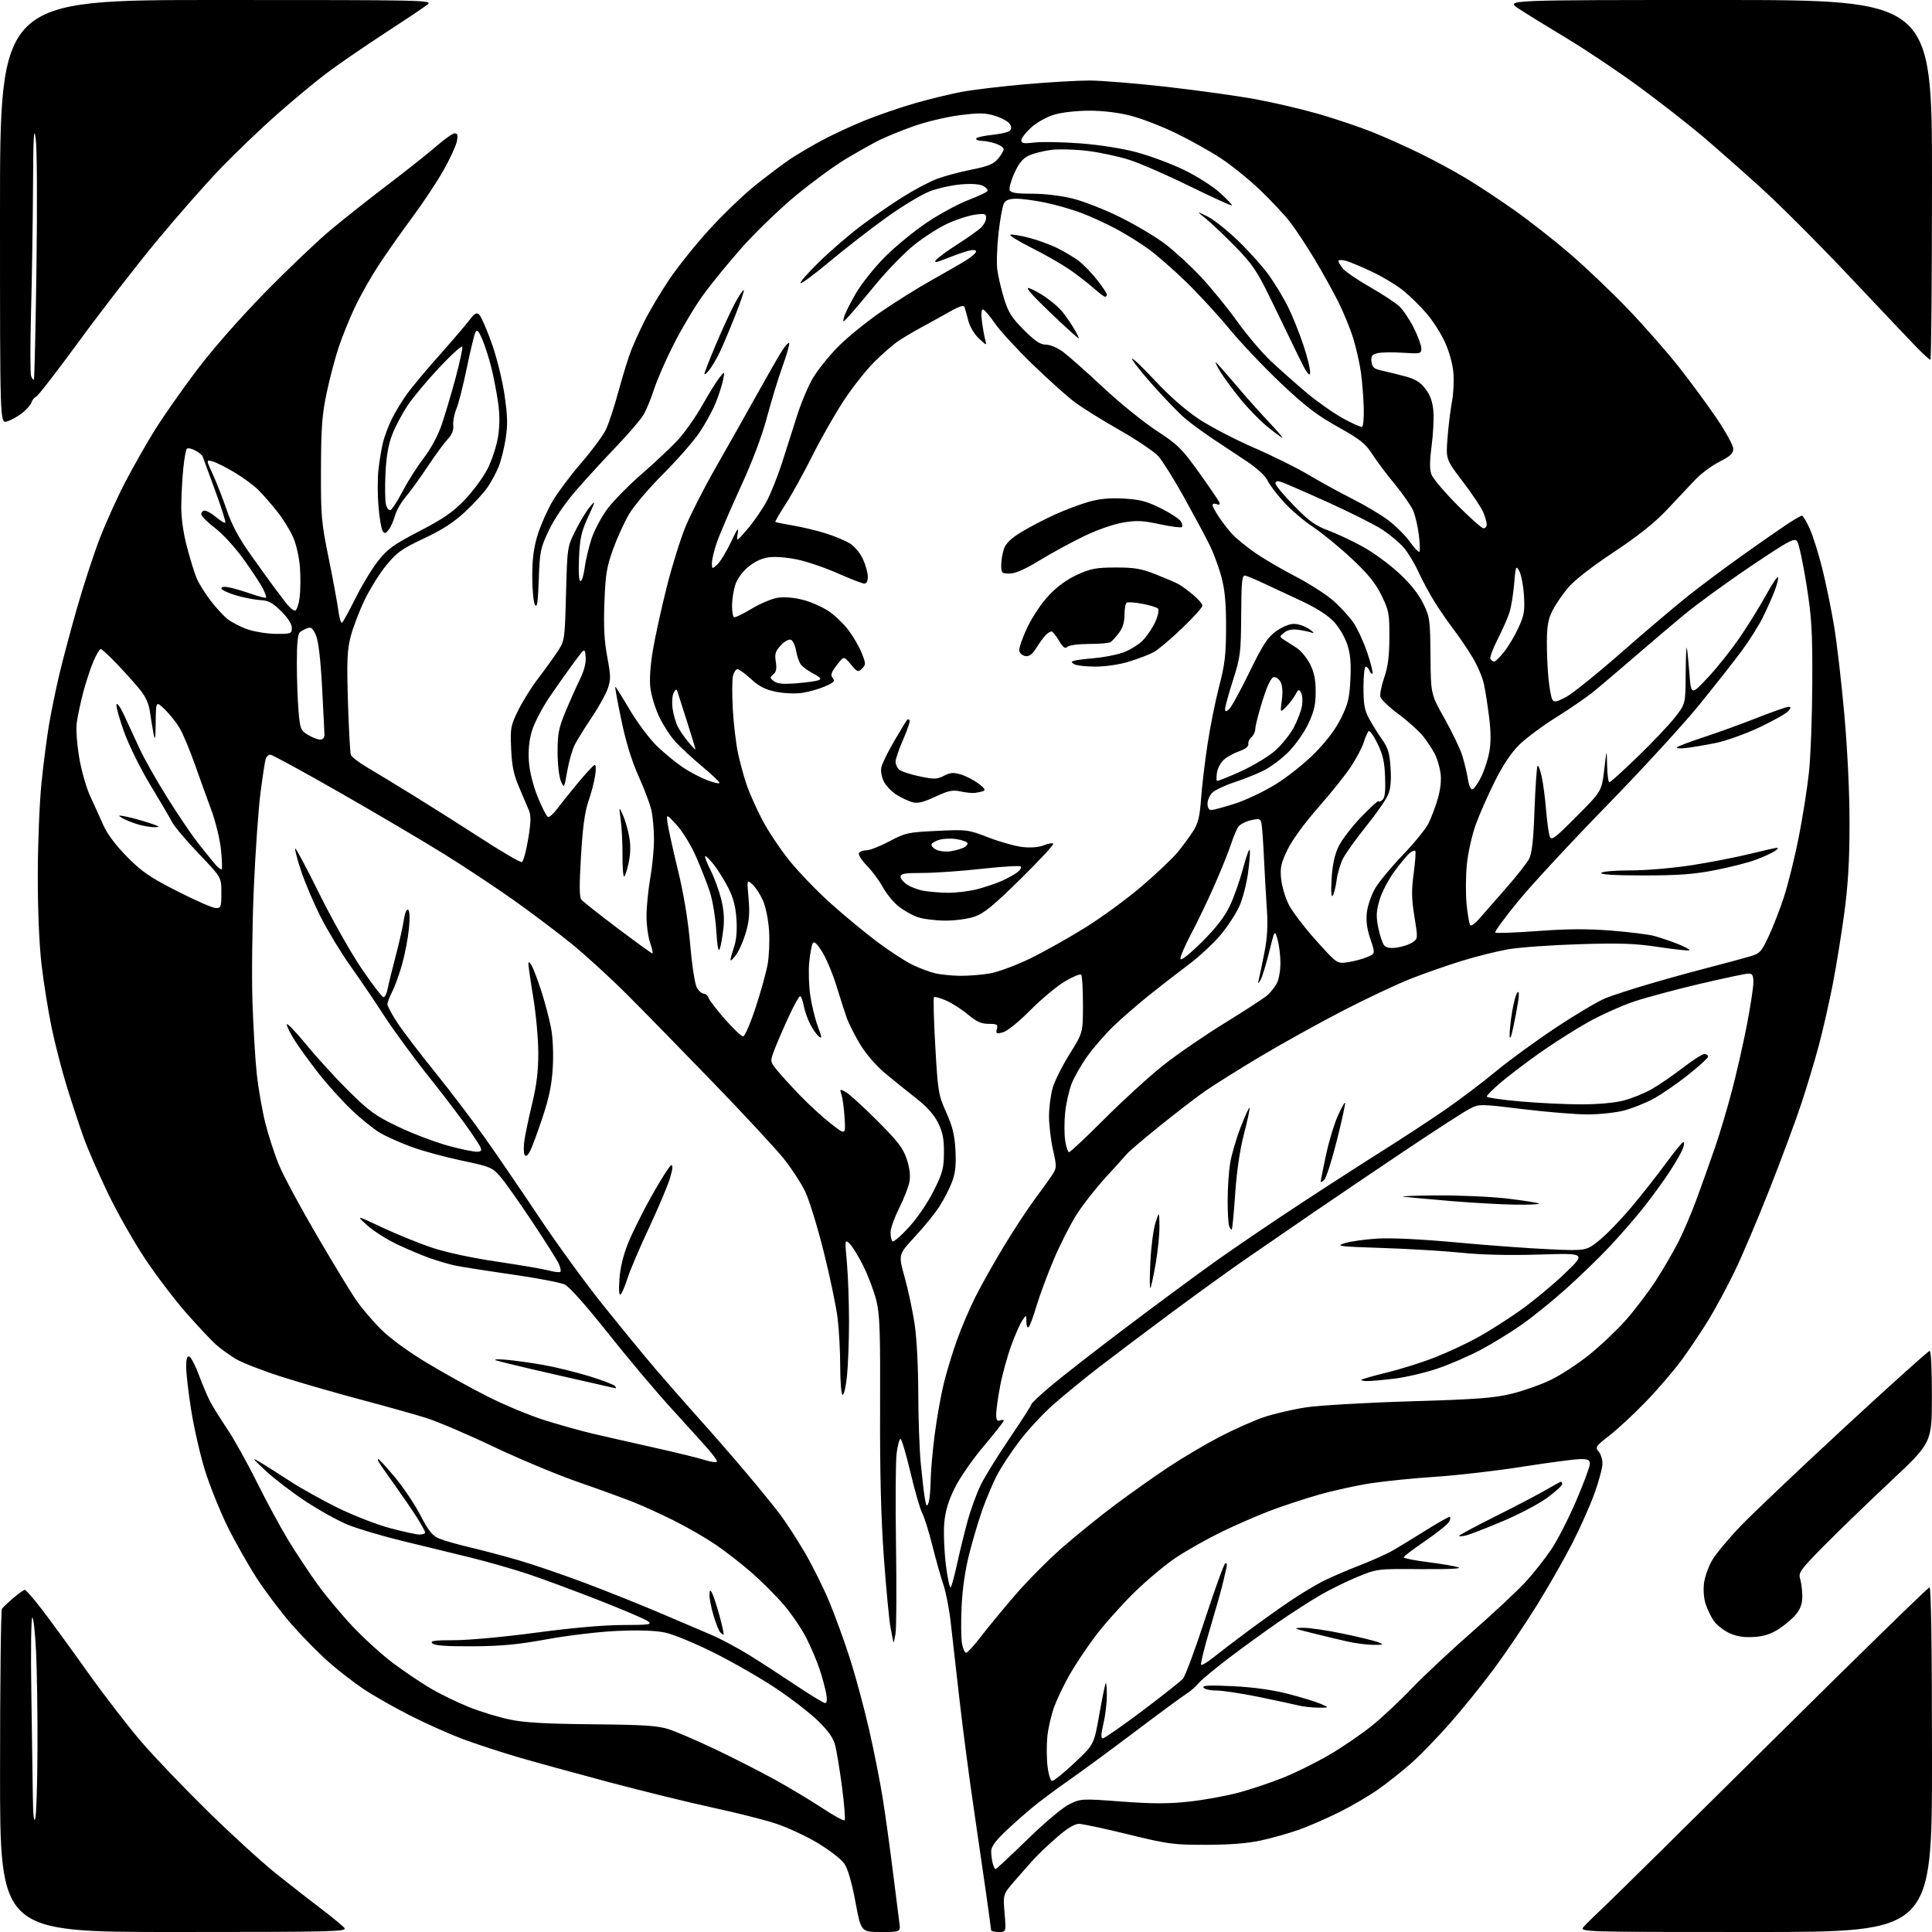 <?xml version="1.0" encoding="UTF-8" standalone="no"?>
<svg 
  version="1.1" 
  xmlns="http://www.w3.org/2000/svg" 
  xmlns:xlink="http://www.w3.org/1999/xlink" 
  xmlns:svg="http://www.w3.org/2000/svg"
  xmlns:rdf="http://www.w3.org/1999/02/22-rdf-syntax-ns#"
  xmlns:cc="http://creativecommons.org/ns#"
  xmlns:dc="http://purl.org/dc/elements/1.1/"
  viewBox="0 0 768 768"
  width="768"
  height="768"
>
<style>svg {background-color: white; }</style>"
<path stroke="none" fill="black" fill-rule="evenodd" d="M69.12,768.00C0.00,768.00 0.00,768.00 0.02,704.25C0.02,669.19 0.36,640.05 0.77,639.50C1.17,638.95 3.20,637.03 5.28,635.25C7.37,633.46 9.43,632.00 9.87,632.00C10.31,632.00 13.36,635.49 16.64,639.75C19.91,644.01 28.04,655.15 34.69,664.50C41.34,673.85 51.06,686.45 56.27,692.50C61.49,698.55 73.35,710.94 82.63,720.04C91.91,729.13 104.00,740.18 109.50,744.59C115.00,749.00 123.11,755.34 127.52,758.67C131.93,762.01 136.15,765.47 136.89,766.37C138.14,767.87 132.92,768.00 69.12,768.00zM350.15,768.00C342.28,768.00 342.28,768.00 340.04,756.00C338.61,748.33 337.03,742.87 335.65,740.85C334.47,739.12 329.68,735.41 325.00,732.60C320.32,729.79 312.68,726.27 308.00,724.77C303.32,723.26 292.07,720.44 283.00,718.49C273.93,716.53 255.47,712.00 242.00,708.42C228.53,704.83 212.14,700.33 205.59,698.40C199.03,696.48 189.36,693.30 184.09,691.34C178.81,689.38 169.32,685.14 163.00,681.93C156.68,678.72 148.35,673.98 144.50,671.41C140.65,668.83 134.38,663.98 130.58,660.61C126.77,657.25 120.28,650.67 116.17,646.00C112.05,641.33 105.81,633.08 102.28,627.69C98.76,622.29 93.41,612.84 90.39,606.69C87.37,600.54 83.36,590.55 81.48,584.50C79.60,578.45 77.15,567.75 76.03,560.73C74.91,553.70 74.00,545.90 74.00,543.39C74.00,540.20 74.37,538.96 75.24,539.25C75.93,539.48 77.65,542.78 79.06,546.58C80.48,550.39 82.46,555.08 83.46,557.00C84.46,558.92 87.54,563.88 90.30,568.00C93.07,572.12 98.40,581.69 102.16,589.26C105.91,596.83 111.51,607.18 114.60,612.26C117.70,617.34 122.92,625.22 126.20,629.77C129.48,634.32 135.84,641.94 140.33,646.70C144.83,651.45 152.05,657.98 156.38,661.21C160.72,664.43 167.29,668.87 170.99,671.06C174.69,673.26 181.49,676.59 186.11,678.46C190.72,680.33 198.10,682.61 202.50,683.52C208.49,684.77 216.77,685.25 235.50,685.43C256.10,685.62 261.45,685.97 265.88,687.41C268.84,688.37 277.16,691.96 284.38,695.39C291.60,698.82 302.23,704.24 308.00,707.42C313.77,710.60 322.24,715.68 326.81,718.71C331.38,721.73 335.41,723.93 335.75,723.58C336.09,723.24 335.62,717.23 334.70,710.23C333.78,703.23 332.53,695.70 331.92,693.50C331.17,690.73 329.03,687.77 325.00,683.90C321.79,680.82 314.30,675.04 308.34,671.07C302.38,667.09 291.37,660.77 283.88,657.02C276.40,653.27 267.62,649.65 264.38,648.97C260.51,648.16 254.05,647.94 245.50,648.31C238.20,648.63 225.93,650.08 217.50,651.62C205.80,653.75 199.26,654.37 187.80,654.43C177.30,654.48 172.75,654.14 171.85,653.25C170.85,652.25 172.63,652.00 180.75,652.00C186.41,652.00 200.74,650.67 213.17,649.00C227.20,647.11 239.89,645.99 247.47,645.97C258.30,645.94 259.30,645.79 257.55,644.46C256.47,643.65 247.70,639.89 238.05,636.12C228.40,632.34 215.78,627.66 210.00,625.73C204.22,623.80 193.88,620.83 187.00,619.14C180.12,617.45 167.91,614.47 159.86,612.52C151.81,610.57 142.04,607.67 138.15,606.06C134.26,604.46 126.67,600.23 121.29,596.67C115.91,593.11 108.80,587.66 105.50,584.56C100.06,579.45 99.88,579.14 103.50,581.31C105.70,582.63 111.00,586.00 115.28,588.79C119.57,591.59 128.12,596.36 134.28,599.39C140.45,602.42 149.78,606.05 155.00,607.45C160.22,608.85 165.51,610.00 166.75,610.00C167.99,610.00 169.00,609.64 169.00,609.20C169.00,608.75 167.59,606.17 165.88,603.45C164.16,600.73 160.18,594.90 157.04,590.50C153.90,586.10 151.00,581.94 150.61,581.25C150.21,580.56 150.11,580.00 150.39,580.00C150.67,580.00 153.61,583.21 156.91,587.14C160.22,591.07 164.78,597.86 167.06,602.23C170.39,608.63 171.87,610.47 174.63,611.62C176.52,612.41 181.98,613.97 186.78,615.09C191.58,616.22 200.22,618.51 206.00,620.18C211.78,621.86 223.70,625.93 232.50,629.24C241.30,632.55 254.80,637.95 262.50,641.24C270.20,644.52 279.43,648.46 283.00,649.98C286.57,651.50 293.32,655.12 298.00,658.03C302.68,660.93 311.10,666.39 316.72,670.16C322.34,673.92 327.42,677.00 328.01,677.00C328.71,677.00 328.86,675.68 328.43,673.25C328.06,671.19 326.89,666.85 325.83,663.61C324.76,660.37 322.37,654.75 320.52,651.11C318.68,647.47 314.67,641.58 311.63,638.01C308.58,634.44 302.81,628.65 298.79,625.15C294.78,621.65 288.34,616.64 284.48,614.02C280.63,611.40 273.31,607.17 268.23,604.62C263.15,602.06 255.73,598.68 251.75,597.10C247.76,595.52 237.75,591.88 229.50,589.02C221.25,586.15 206.18,579.84 196.00,575.00C185.82,570.15 173.78,565.03 169.23,563.60C164.68,562.18 153.20,558.96 143.73,556.45C134.25,553.94 120.20,549.90 112.50,547.46C104.80,545.02 96.41,541.79 93.85,540.27C91.29,538.74 87.68,536.14 85.83,534.48C83.98,532.83 78.74,527.25 74.19,522.09C69.63,516.93 62.27,507.27 57.83,500.62C53.39,493.98 46.71,482.23 42.99,474.52C39.27,466.81 34.86,456.68 33.18,452.00C31.51,447.32 28.52,438.24 26.53,431.81C24.55,425.38 21.83,414.80 20.48,408.30C19.14,401.80 17.35,390.64 16.52,383.50C15.58,375.48 15.01,361.90 15.02,348.01C15.03,335.63 15.69,319.09 16.49,311.25C17.29,303.41 18.66,292.83 19.54,287.75C20.41,282.66 22.21,273.93 23.52,268.35C24.83,262.77 28.01,250.85 30.57,241.85C33.13,232.86 37.23,220.33 39.67,214.02C42.10,207.71 46.69,197.58 49.85,191.52C53.02,185.46 58.26,176.22 61.51,171.00C64.76,165.78 72.16,155.20 77.96,147.50C84.35,139.01 95.00,126.86 105.00,116.62C114.08,107.34 125.78,96.16 131.00,91.78C136.22,87.40 146.67,79.12 154.22,73.39C161.77,67.65 170.50,60.71 173.63,57.98C176.75,55.24 179.97,53.00 180.78,53.00C181.90,53.00 182.10,53.76 181.61,56.19C181.26,57.94 178.90,63.08 176.35,67.60C173.81,72.13 168.18,80.62 163.84,86.47C159.50,92.31 153.42,100.97 150.33,105.71C147.24,110.45 143.01,117.97 140.93,122.42C138.85,126.86 136.02,133.88 134.64,138.00C133.26,142.12 131.12,150.22 129.89,156.00C128.03,164.77 127.65,169.79 127.59,186.50C127.52,205.16 127.73,207.54 130.67,222.00C132.41,230.53 134.13,239.86 134.51,242.75C134.88,245.64 135.53,247.79 135.95,247.53C136.37,247.27 138.78,242.89 141.32,237.78C143.85,232.68 147.91,225.99 150.34,222.92C154.12,218.15 156.48,216.45 166.77,211.12C176.31,206.17 180.03,203.60 184.77,198.66C188.06,195.23 192.14,189.68 193.84,186.31C195.54,182.95 197.40,177.26 197.97,173.67C198.68,169.21 198.69,164.89 198.00,160.01C197.44,156.08 196.24,149.86 195.33,146.18C194.42,142.51 192.81,137.48 191.76,135.00C190.33,131.61 189.65,130.87 189.02,132.00C188.57,132.83 187.02,139.19 185.59,146.14C184.16,153.09 182.29,160.46 181.43,162.51C180.58,164.56 180.01,167.51 180.17,169.07C180.38,171.02 179.66,172.78 177.87,174.70C176.44,176.24 172.88,181.10 169.97,185.50C167.05,189.90 163.15,195.28 161.32,197.45C159.48,199.62 157.54,203.01 157.01,204.98C156.48,206.95 155.37,209.45 154.54,210.53C153.28,212.18 152.89,212.27 152.09,211.06C151.57,210.27 150.83,205.86 150.45,201.26C150.07,196.65 150.06,190.10 150.44,186.69C150.82,183.29 151.62,178.47 152.21,176.00C152.81,173.53 154.41,169.25 155.77,166.50C157.13,163.75 159.88,159.25 161.87,156.50C163.87,153.75 169.55,146.95 174.50,141.38C179.45,135.82 184.79,129.59 186.37,127.54C188.76,124.43 189.46,124.03 190.56,125.15C191.29,125.89 193.47,130.89 195.40,136.26C197.38,141.76 199.61,150.69 200.51,156.70C201.76,165.14 201.87,168.82 201.04,174.20C200.46,177.94 199.23,182.92 198.32,185.25C197.41,187.59 195.42,191.33 193.90,193.58C192.38,195.82 188.30,200.29 184.82,203.51C180.30,207.70 175.65,210.70 168.48,214.06C159.83,218.10 157.79,219.55 153.66,224.57C151.02,227.77 147.12,234.01 144.97,238.44C142.83,242.88 140.33,249.43 139.40,253.00C138.00,258.46 137.82,262.64 138.32,279.05C138.64,289.80 139.17,299.27 139.48,300.08C139.79,300.89 142.62,303.08 145.77,304.93C148.92,306.79 157.29,311.88 164.37,316.24C171.45,320.61 183.79,328.43 191.81,333.61C199.82,338.80 206.85,342.88 207.44,342.69C208.02,342.49 209.15,338.41 209.95,333.61C211.05,327.00 211.13,324.24 210.28,322.19C209.67,320.71 207.91,316.57 206.37,313.00C204.20,307.96 203.49,304.52 203.19,297.68C202.82,289.39 202.99,288.47 205.99,282.37C207.75,278.80 211.32,273.09 213.92,269.69C216.53,266.28 219.97,261.51 221.58,259.07C224.49,254.67 224.50,254.56 225.00,236.05C225.50,217.56 225.52,217.42 228.72,210.98C230.49,207.41 233.08,203.15 234.47,201.50C236.85,198.66 236.82,198.88 233.78,205.50C231.09,211.38 230.51,213.98 230.17,221.75C229.92,227.46 230.14,231.00 230.75,231.00C231.30,231.00 232.04,228.64 232.41,225.75C232.77,222.86 234.00,217.68 235.12,214.23C236.25,210.79 239.13,205.37 241.52,202.19C243.91,199.01 250.14,192.70 255.36,188.18C260.57,183.65 267.02,177.57 269.67,174.66C272.33,171.76 276.64,165.58 279.27,160.94C281.89,156.30 284.95,151.38 286.07,150.00C288.12,147.50 288.12,147.50 287.44,151.00C287.07,152.93 285.75,157.03 284.50,160.13C283.26,163.23 280.31,168.59 277.96,172.06C275.61,175.52 269.14,182.89 263.59,188.44C258.04,193.98 251.96,201.14 250.08,204.34C248.19,207.55 245.32,213.84 243.70,218.33C241.17,225.33 240.68,228.37 240.26,239.50C239.90,249.04 240.20,254.79 241.39,261.11C242.82,268.71 242.84,270.19 241.57,273.82C240.77,276.07 237.91,281.20 235.21,285.21C232.50,289.22 229.50,294.05 228.52,295.95C227.54,297.85 226.18,302.57 225.50,306.45C224.27,313.45 224.25,313.48 222.96,310.50C222.23,308.82 221.65,303.76 221.65,299.00C221.64,291.75 222.09,289.40 224.75,283.00C226.46,278.88 229.04,273.09 230.48,270.14C232.21,266.61 233.00,263.54 232.80,261.14C232.50,257.50 232.50,257.50 228.29,263.16C225.97,266.27 221.59,272.46 218.56,276.91C215.51,281.39 212.32,287.52 211.41,290.67C210.28,294.55 209.92,298.44 210.26,302.93C210.57,306.94 211.96,312.41 213.82,316.98C215.49,321.09 217.30,324.60 217.84,324.78C218.38,324.96 220.10,323.39 221.66,321.30C223.22,319.21 226.94,314.57 229.92,311.00C232.90,307.43 235.78,304.33 236.30,304.12C236.89,303.89 237.00,305.51 236.58,308.30C236.21,310.81 235.00,315.40 233.91,318.51C232.50,322.53 231.64,328.80 230.96,340.22C230.25,351.96 230.29,356.65 231.12,357.64C231.74,358.39 238.21,363.50 245.50,369.00C252.79,374.50 259.02,379.00 259.33,379.00C259.65,379.00 259.26,377.14 258.46,374.87C257.66,372.61 257.00,367.77 257.00,364.12C257.00,360.48 257.68,353.68 258.50,349.00C259.32,344.32 259.99,337.35 259.97,333.50C259.96,329.65 259.48,324.48 258.92,322.00C258.35,319.52 256.05,313.45 253.82,308.50C251.13,302.53 248.82,295.03 246.99,286.25C245.47,278.96 244.38,273.00 244.58,273.00C244.78,273.00 247.39,277.16 250.40,282.25C253.41,287.34 258.26,293.80 261.18,296.61C264.11,299.42 268.71,303.20 271.41,305.02C274.10,306.83 278.49,309.14 281.16,310.15C283.82,311.16 286.00,311.63 286.00,311.20C286.00,310.76 282.85,307.78 278.99,304.57C275.14,301.36 270.38,296.94 268.40,294.76C266.43,292.58 263.56,288.13 262.02,284.88C260.48,281.63 258.92,276.54 258.55,273.57C258.12,270.10 258.48,264.66 259.55,258.34C260.47,252.93 262.93,241.72 265.02,233.42C267.10,225.13 270.46,214.33 272.48,209.42C274.50,204.52 279.88,193.97 284.43,186.00C288.99,178.03 296.22,165.20 300.51,157.50C304.79,149.80 309.39,141.77 310.72,139.66C312.06,137.55 313.39,136.06 313.69,136.36C313.98,136.65 312.83,140.77 311.11,145.51C309.40,150.24 306.60,159.38 304.90,165.81C302.93,173.25 299.10,183.39 294.36,193.72C290.26,202.64 286.03,212.50 284.96,215.63C283.88,218.75 283.00,222.44 283.00,223.81C283.00,226.29 283.02,226.30 285.13,224.40C286.30,223.36 288.74,219.35 290.56,215.50C293.11,210.08 293.73,209.29 293.27,212.00C292.67,215.50 292.67,215.50 297.24,210.18C299.74,207.25 303.15,202.30 304.80,199.18C306.46,196.06 309.18,189.22 310.86,184.00C312.54,178.78 315.24,170.33 316.85,165.23C318.46,160.13 321.29,153.41 323.14,150.29C324.99,147.17 329.43,141.63 333.00,137.98C336.57,134.33 344.23,128.08 350.00,124.10C355.77,120.11 365.00,114.35 370.50,111.28C376.00,108.22 382.19,104.64 384.25,103.34C386.31,102.04 388.00,100.52 388.00,99.97C388.00,99.38 386.86,99.23 385.25,99.62C383.74,99.97 379.87,101.32 376.65,102.60C372.00,104.46 371.08,104.60 372.15,103.30C372.89,102.40 376.65,99.64 380.50,97.18C384.35,94.72 388.51,91.80 389.75,90.68C390.99,89.56 392.00,87.77 392.00,86.69C392.00,84.94 391.51,84.79 387.53,85.34C385.07,85.68 380.23,87.24 376.78,88.82C373.33,90.39 367.34,94.21 363.48,97.30C359.61,100.40 352.86,107.29 348.48,112.62C344.09,117.95 339.24,123.70 337.69,125.40C334.98,128.40 334.90,128.42 335.54,126.00C335.90,124.62 338.04,120.35 340.29,116.50C342.54,112.65 347.78,106.11 351.94,101.96C356.10,97.82 363.59,91.70 368.60,88.36C373.60,85.02 380.91,81.06 384.84,79.56C388.77,78.06 392.23,76.44 392.52,75.97C392.82,75.49 392.06,74.57 390.85,73.92C389.45,73.17 386.24,72.94 382.07,73.29C378.46,73.59 372.90,74.81 369.73,76.00C366.56,77.19 358.83,81.83 352.54,86.33C346.26,90.82 336.11,98.70 329.98,103.83C323.85,108.97 318.56,112.89 318.22,112.56C317.89,112.22 321.19,108.45 325.56,104.18C329.92,99.90 337.29,93.54 341.92,90.03C346.55,86.52 354.13,81.27 358.77,78.36C363.40,75.45 369.58,72.18 372.50,71.09C375.42,69.99 381.56,68.35 386.15,67.44C392.77,66.12 394.96,65.22 396.71,63.14C397.93,61.69 398.94,59.98 398.96,59.35C398.98,58.71 397.58,57.70 395.85,57.10C394.12,56.49 391.64,56.00 390.35,56.00C389.06,56.00 388.00,55.61 388.00,55.14C388.00,54.67 390.79,53.99 394.21,53.64C397.62,53.28 400.87,52.53 401.43,51.97C402.13,51.27 402.11,50.40 401.38,49.24C400.79,48.31 398.19,46.88 395.59,46.07C391.65,44.85 389.35,44.80 381.57,45.79C376.46,46.43 368.27,48.37 363.38,50.09C358.50,51.82 352.25,54.35 349.50,55.73C346.75,57.10 340.70,60.51 336.06,63.29C331.43,66.08 322.39,72.72 315.98,78.05C309.58,83.39 300.01,92.64 294.72,98.63C289.43,104.61 282.51,113.10 279.35,117.50C276.18,121.90 271.04,130.50 267.93,136.62C264.81,142.73 261.26,150.83 260.04,154.62C258.83,158.40 256.89,163.07 255.73,165.00C254.57,166.93 249.74,172.55 244.99,177.50C240.24,182.45 233.07,190.27 229.06,194.89C224.56,200.06 220.40,206.16 218.18,210.83C214.82,217.92 214.57,219.12 214.17,230.34C213.84,239.61 213.50,241.87 212.65,240.40C212.05,239.35 211.57,234.22 211.57,229.00C211.58,222.08 212.18,217.60 213.76,212.50C214.96,208.65 217.64,202.63 219.72,199.12C221.80,195.61 226.94,188.77 231.14,183.91C235.34,179.06 239.71,173.15 240.84,170.79C241.98,168.43 244.25,161.51 245.90,155.41C247.56,149.30 249.82,142.00 250.93,139.17C252.04,136.35 254.49,130.99 256.37,127.27C258.25,123.55 262.48,116.45 265.76,111.50C269.04,106.55 276.27,97.49 281.83,91.37C287.38,85.25 295.88,77.11 300.71,73.29C305.55,69.46 311.52,64.98 314.00,63.31C316.48,61.65 321.91,58.42 326.09,56.14C330.26,53.86 338.08,50.20 343.47,48.01C348.86,45.82 357.98,42.68 363.72,41.03C369.47,39.38 377.85,37.35 382.34,36.51C386.83,35.68 398.15,34.32 407.50,33.50C416.85,32.68 428.32,32.01 433.00,32.01C437.68,32.00 451.53,33.13 463.80,34.52C476.06,35.91 492.06,38.14 499.35,39.49C506.64,40.84 517.98,43.50 524.55,45.41C531.12,47.33 540.55,50.51 545.50,52.49C550.45,54.47 559.00,58.30 564.50,60.99C570.00,63.69 578.20,68.12 582.73,70.84C587.26,73.57 595.81,79.20 601.73,83.37C607.65,87.53 617.71,95.41 624.08,100.88C630.44,106.35 640.96,116.38 647.44,123.16C653.92,129.95 662.95,140.24 667.51,146.04C672.06,151.83 678.77,160.95 682.40,166.31C686.03,171.67 689.00,177.11 689.00,178.41C689.00,180.26 687.82,181.36 683.44,183.58C680.38,185.13 675.99,188.41 673.69,190.89C671.38,193.36 666.35,198.71 662.50,202.78C657.71,207.85 651.04,213.15 641.36,219.57C632.60,225.38 625.71,230.77 623.25,233.73C621.06,236.35 618.30,240.42 617.11,242.76C615.46,246.01 614.94,248.88 614.90,254.84C614.87,259.14 615.16,265.84 615.54,269.71C615.92,273.59 616.62,277.38 617.09,278.13C617.78,279.25 618.79,279.05 622.53,277.08C625.06,275.75 634.97,267.76 644.57,259.34C654.17,250.92 666.18,240.73 671.26,236.71C676.34,232.69 685.90,225.55 692.50,220.86C699.10,216.16 706.97,210.67 709.99,208.66C713.00,206.65 715.84,205.00 716.29,205.00C716.74,205.00 718.16,207.38 719.45,210.29C720.74,213.20 722.96,220.29 724.39,226.04C725.82,231.79 727.90,241.90 729.02,248.50C730.14,255.10 732.00,271.07 733.15,284.00C734.43,298.39 735.23,315.25 735.22,327.50C735.21,342.05 734.64,351.72 733.13,363.00C731.98,371.52 729.90,384.35 728.50,391.50C727.10,398.65 724.64,409.45 723.03,415.50C721.42,421.55 718.27,432.03 716.03,438.79C713.79,445.55 708.11,460.85 703.40,472.79C698.69,484.73 692.44,499.45 689.50,505.50C686.57,511.55 681.90,520.21 679.13,524.74C676.36,529.27 671.53,536.47 668.39,540.74C665.25,545.01 658.82,552.49 654.09,557.36C649.37,562.23 642.89,568.24 639.69,570.71C634.32,574.87 634.00,575.34 635.44,576.93C636.30,577.88 637.00,580.06 637.00,581.78C637.00,583.49 635.57,588.85 633.82,593.69C632.07,598.53 628.10,607.44 625.00,613.49C621.90,619.55 615.60,630.58 611.01,638.00C606.41,645.42 598.83,656.67 594.15,663.00C589.47,669.33 581.49,679.23 576.41,685.00C571.32,690.77 564.32,698.00 560.83,701.05C557.35,704.11 551.58,708.68 548.00,711.21C544.42,713.75 537.45,717.84 532.50,720.31C527.55,722.78 520.29,725.95 516.37,727.34C512.45,728.73 505.70,730.64 501.37,731.59C496.05,732.76 488.96,733.32 479.50,733.34C466.41,733.36 464.39,733.09 448.44,729.18C439.06,726.88 430.24,725.00 428.85,725.00C427.23,725.00 424.16,726.86 420.41,730.11C417.16,732.92 412.99,736.85 411.15,738.86C409.31,740.86 405.76,744.87 403.26,747.78C398.71,753.05 398.71,753.05 399.34,760.53C399.97,768.00 399.97,768.00 396.99,768.00C395.34,768.00 393.99,767.66 393.97,767.25C393.96,766.84 393.09,760.42 392.04,753.00C390.98,745.58 388.73,730.05 387.03,718.50C385.32,706.95 382.81,687.83 381.45,676.00C380.08,664.17 378.50,650.23 377.93,645.00C377.37,639.77 376.04,632.96 374.99,629.85C373.93,626.74 371.97,619.77 370.62,614.35C369.27,608.93 367.47,603.15 366.60,601.51C365.74,599.86 363.63,592.55 361.91,585.26C360.18,577.97 358.41,572.00 357.96,572.00C357.51,572.00 356.82,574.59 356.42,577.75C356.02,580.91 355.92,597.45 356.18,614.50C356.44,631.55 356.35,647.30 355.97,649.50C355.59,651.70 355.22,653.22 355.14,652.89C355.06,652.55 354.55,649.90 354.00,647.00C353.45,644.10 352.26,631.56 351.35,619.12C350.21,603.41 349.75,585.36 349.85,560.05C349.97,529.53 349.73,522.53 348.38,517.05C347.49,513.45 345.21,507.35 343.31,503.50C341.41,499.65 338.95,495.60 337.84,494.50C335.81,492.50 335.81,492.50 336.66,502.00C337.12,507.23 337.50,517.80 337.50,525.50C337.50,533.20 337.12,542.99 336.66,547.26C336.20,551.52 335.42,554.76 334.91,554.45C334.41,554.14 334.00,549.06 334.00,543.16C334.00,537.27 333.53,528.63 332.96,523.97C332.39,519.31 329.90,507.40 327.42,497.50C324.95,487.60 321.61,476.80 320.00,473.50C318.40,470.20 314.59,464.38 311.53,460.56C308.48,456.74 295.97,443.26 283.74,430.60C271.51,417.93 256.00,402.08 249.28,395.36C242.56,388.64 232.59,379.53 227.13,375.10C221.67,370.68 211.43,362.96 204.38,357.95C197.32,352.94 184.78,344.63 176.50,339.48C168.22,334.34 149.60,323.35 135.11,315.07C120.63,306.78 108.18,300.00 107.46,300.00C106.73,300.00 105.89,300.79 105.60,301.75C105.30,302.71 104.38,308.74 103.55,315.15C102.72,321.56 101.52,338.66 100.89,353.15C100.26,367.64 100.02,387.82 100.35,398.00C100.68,408.18 101.46,421.23 102.08,427.00C102.71,432.77 104.25,441.58 105.51,446.57C106.77,451.56 109.22,459.08 110.97,463.27C112.72,467.47 119.35,479.81 125.72,490.70C132.08,501.59 139.10,513.17 141.30,516.42C143.51,519.68 148.07,525.08 151.45,528.42C155.17,532.10 162.39,537.38 169.74,541.79C176.42,545.80 187.19,551.78 193.69,555.06C200.19,558.35 210.22,562.55 216.00,564.40C221.78,566.24 230.55,568.70 235.50,569.87C240.45,571.03 251.47,573.54 260.00,575.44C268.52,577.34 277.64,579.57 280.25,580.40C282.86,581.23 285.00,581.48 285.00,580.96C285.00,580.43 283.31,578.10 281.25,575.76C279.19,573.43 272.55,566.08 266.50,559.45C260.45,552.81 249.20,539.43 241.50,529.71C233.07,519.07 226.31,511.48 224.50,510.62C222.85,509.83 213.18,508.00 203.00,506.54C192.82,505.08 182.70,503.48 180.50,502.99C178.30,502.49 174.03,501.23 171.00,500.18C167.97,499.13 162.09,496.65 157.92,494.67C153.74,492.69 148.34,489.26 145.92,487.05C141.50,483.02 141.50,483.02 152.00,487.96C157.78,490.67 166.68,494.29 171.79,495.99C177.39,497.86 187.64,500.06 197.64,501.53C206.75,502.88 216.00,504.46 218.20,505.05C220.40,505.65 222.45,505.88 222.76,505.57C223.07,505.26 222.78,503.82 222.12,502.36C221.46,500.91 216.70,493.37 211.54,485.61C206.39,477.85 200.67,469.78 198.84,467.68C195.68,464.07 194.86,463.73 183.58,461.36C177.02,459.98 168.08,457.55 163.72,455.96C159.35,454.36 153.69,451.84 151.14,450.36C148.59,448.87 143.41,444.70 139.63,441.08C135.85,437.46 129.95,430.90 126.51,426.50C123.07,422.10 118.84,416.27 117.13,413.55C115.41,410.83 114.00,407.98 114.00,407.21C114.00,406.44 117.45,410.01 121.66,415.15C125.87,420.29 133.51,428.65 138.64,433.73C146.78,441.77 149.28,443.58 158.24,447.87C163.88,450.58 172.87,454.00 178.21,455.47C183.56,456.94 188.89,458.00 190.08,457.82C192.08,457.52 191.87,456.97 187.13,450.00C184.33,445.88 177.00,436.20 170.85,428.50C164.69,420.80 156.60,409.77 152.86,404.00C149.13,398.23 143.02,389.23 139.30,384.00C135.58,378.77 130.26,370.00 127.48,364.50C124.70,359.00 121.18,350.74 119.66,346.13C118.14,341.53 117.11,337.56 117.37,337.30C117.62,337.05 121.90,345.09 126.88,355.17C131.86,365.25 139.43,378.68 143.72,385.00C148.00,391.32 151.95,396.45 152.50,396.40C153.05,396.34 153.79,394.76 154.15,392.90C154.50,391.03 155.92,385.23 157.30,380.00C158.68,374.77 160.12,368.37 160.51,365.76C160.93,362.98 161.64,361.28 162.23,361.64C162.85,362.03 162.98,364.86 162.56,369.11C162.19,372.88 160.99,379.17 159.91,383.08C158.82,387.00 157.05,391.94 155.97,394.06C154.89,396.18 154.00,398.50 154.00,399.22C154.00,399.93 155.77,403.21 157.93,406.51C160.09,409.80 166.89,418.72 173.03,426.33C179.17,433.94 188.21,445.86 193.13,452.83C198.05,459.80 207.69,473.93 214.56,484.23C221.43,494.53 232.73,510.06 239.68,518.73C246.62,527.40 255.95,538.77 260.40,543.99C264.86,549.21 272.77,558.24 278.00,564.06C283.23,569.87 291.67,579.57 296.76,585.60C301.85,591.64 307.86,599.03 310.12,602.04C312.38,605.04 316.75,611.77 319.83,617.00C322.90,622.23 327.35,631.16 329.71,636.85C332.06,642.54 335.75,652.69 337.89,659.40C340.04,666.11 343.40,678.56 345.37,687.05C347.33,695.55 349.83,708.12 350.92,715.00C352.01,721.88 353.82,734.92 354.94,744.00C356.06,753.08 357.21,762.19 357.50,764.25C358.02,768.00 358.02,768.00 350.15,768.00zM697.85,768.00C627.69,768.00 627.69,768.00 629.60,765.86C630.64,764.69 634.20,761.20 637.49,758.11C640.79,755.03 671.05,725.16 704.75,691.75C738.44,658.34 766.46,631.00 767.01,631.00C767.65,631.00 768.00,654.83 768.00,699.50C768.00,768.00 768.00,768.00 697.85,768.00zM395.76,743.00C396.05,743.00 401.75,737.69 408.42,731.20C415.48,724.32 422.46,718.47 425.15,717.17C429.68,714.98 430.02,714.96 445.81,716.14C458.18,717.06 464.36,717.07 472.68,716.17C478.63,715.52 487.55,713.90 492.50,712.56C497.45,711.23 505.52,708.51 510.44,706.51C515.36,704.52 523.53,700.45 528.60,697.47C533.67,694.49 541.12,689.40 545.16,686.16C549.20,682.93 556.33,676.27 561.00,671.36C565.67,666.46 576.55,656.27 585.17,648.72C593.79,641.16 603.41,632.17 606.54,628.74C609.68,625.31 614.25,619.50 616.70,615.84C619.16,612.18 623.61,603.49 626.58,596.53C629.56,589.57 632.00,583.00 632.00,581.93C632.00,580.36 631.29,580.00 628.25,580.01C626.19,580.01 615.95,581.36 605.50,583.00C595.05,584.65 579.52,586.45 571.00,587.01C562.48,587.56 550.82,588.73 545.09,589.60C539.37,590.46 529.94,592.53 524.15,594.19C518.36,595.85 509.55,598.76 504.58,600.66C499.61,602.56 491.04,606.30 485.52,608.98C480.01,611.66 471.95,616.20 467.60,619.08C463.26,621.95 455.57,628.40 450.51,633.40C445.46,638.41 438.62,646.10 435.33,650.50C432.03,654.90 427.52,661.65 425.31,665.50C423.09,669.35 420.29,675.17 419.08,678.43C417.88,681.70 416.63,687.15 416.31,690.55C416.00,693.95 416.05,699.27 416.44,702.37C416.85,705.67 417.63,707.98 418.32,707.95C418.97,707.93 422.96,704.67 427.19,700.70C434.88,693.50 434.88,693.50 436.99,681.54C438.15,674.96 439.30,669.37 439.55,669.12C439.80,668.87 439.99,671.10 439.98,674.08C439.98,677.06 439.36,682.09 438.62,685.25C437.62,689.50 437.57,691.00 438.42,691.00C439.06,691.00 446.09,686.11 454.04,680.13C461.99,674.15 469.27,668.39 470.21,667.34C471.15,666.29 475.10,655.68 478.98,643.76C482.87,631.84 486.50,621.81 487.06,621.46C487.71,621.06 487.85,621.86 487.44,623.67C487.09,625.22 486.36,628.30 485.82,630.50C485.28,632.70 483.05,640.51 480.87,647.86C478.68,655.21 477.14,661.48 477.45,661.78C477.75,662.08 479.90,660.81 482.23,658.94C484.55,657.07 490.74,652.35 495.98,648.45C501.21,644.54 508.88,639.09 513.00,636.32C517.12,633.55 522.94,630.04 525.93,628.53C528.92,627.02 535.44,624.21 540.43,622.28C545.42,620.36 551.52,617.60 554.00,616.16C556.48,614.71 562.28,611.16 566.90,608.27C571.52,605.37 575.70,603.00 576.19,603.00C576.67,603.00 576.62,603.85 576.06,604.89C575.50,605.93 571.21,609.39 566.52,612.57C561.84,615.76 558.00,618.67 558.00,619.06C558.00,619.44 562.23,620.29 567.40,620.94C572.57,621.59 578.08,622.52 579.65,623.00C581.50,623.57 576.38,623.83 565.00,623.75C547.50,623.61 547.50,623.61 539.67,626.81C535.37,628.56 528.62,631.89 524.67,634.19C520.73,636.49 513.22,641.33 507.99,644.94C502.76,648.55 493.93,654.97 488.35,659.20C482.78,663.44 477.38,667.94 476.36,669.21C475.34,670.47 473.15,672.36 471.50,673.39C469.85,674.43 460.69,681.18 451.15,688.39C441.60,695.60 429.76,704.30 424.83,707.73C419.91,711.15 413.32,716.07 410.19,718.67C407.06,721.26 402.14,725.65 399.25,728.41C395.60,731.90 394.00,734.20 394.01,735.97C394.02,737.36 394.30,739.51 394.63,740.75C394.96,741.99 395.47,743.00 395.76,743.00zM14.00,723.00C14.44,721.62 14.85,709.21 14.90,695.41C14.96,681.61 14.71,664.17 14.34,656.66C13.98,649.15 13.31,643.00 12.84,643.00C12.37,643.00 12.20,656.61 12.46,673.25C12.71,689.89 12.98,708.45 13.06,714.50C13.15,721.60 13.48,724.61 14.00,723.00zM524.00,678.82C521.52,678.80 517.92,678.40 516.00,677.91C514.08,677.43 506.95,675.90 500.17,674.51C493.39,673.13 485.88,672.00 483.48,672.00C481.08,672.00 478.80,671.48 478.40,670.84C477.87,669.97 480.81,669.83 490.09,670.29C498.21,670.68 505.78,671.74 512.00,673.33C517.23,674.68 523.08,676.46 525.00,677.31C528.50,678.84 528.50,678.84 524.00,678.82zM384.05,657.00C384.57,657.00 387.14,654.21 389.75,650.80C392.36,647.39 398.40,640.05 403.18,634.48C407.95,628.91 416.42,620.34 422.00,615.43C427.59,610.52 437.19,602.75 443.33,598.16C449.47,593.57 459.00,586.84 464.50,583.19C470.00,579.55 479.08,574.17 484.68,571.25C490.28,568.32 498.15,564.80 502.18,563.42C506.21,562.04 513.82,560.26 519.10,559.46C524.38,558.66 543.05,557.57 560.60,557.05C587.32,556.25 593.88,555.75 600.98,554.01C605.64,552.86 612.61,550.39 616.48,548.52C620.34,546.64 627.10,542.25 631.50,538.74C635.90,535.24 642.48,529.03 646.13,524.94C649.77,520.85 655.23,513.67 658.26,509.00C661.28,504.32 665.40,497.23 667.40,493.24C669.40,489.24 672.64,481.59 674.59,476.24C676.55,470.88 679.71,462.00 681.62,456.50C683.53,451.00 686.62,440.65 688.49,433.50C690.37,426.35 693.05,414.53 694.45,407.24C695.85,399.95 697.00,392.41 697.00,390.49C697.00,387.73 696.60,387.00 695.10,387.00C694.06,387.00 685.39,388.83 675.85,391.07C666.31,393.31 654.49,396.48 649.59,398.11C644.68,399.74 636.33,403.51 631.03,406.48C625.73,409.46 616.92,415.08 611.45,418.98C605.98,422.88 599.14,428.10 596.25,430.59C593.36,433.08 591.00,435.46 591.00,435.89C591.00,436.31 596.96,437.19 604.25,437.83C611.54,438.48 622.47,439.00 628.54,439.00C635.24,439.00 641.90,438.40 645.48,437.46C648.73,436.62 653.76,434.57 656.66,432.91C659.56,431.25 665.11,427.44 668.98,424.45C672.86,421.45 676.70,419.00 677.52,419.00C678.33,419.00 679.00,419.45 679.00,420.00C679.00,420.55 675.33,423.89 670.86,427.44C666.38,430.98 660.15,435.24 657.02,436.91C653.90,438.57 648.69,440.63 645.46,441.47C642.23,442.31 635.76,443.00 631.08,443.00C626.41,443.00 614.81,442.05 605.31,440.89C588.03,438.78 588.03,438.78 583.95,440.91C581.71,442.08 570.12,449.58 558.19,457.58C546.26,465.58 529.98,476.60 522.00,482.06C514.02,487.52 502.12,495.71 495.54,500.25C488.96,504.79 475.23,514.70 465.04,522.27C454.84,529.84 442.00,539.52 436.50,543.77C431.00,548.02 423.06,554.52 418.85,558.22C414.64,561.91 408.43,568.61 405.05,573.10C401.67,577.59 397.63,583.79 396.07,586.88C394.52,589.97 392.07,595.78 390.63,599.79C389.19,603.80 386.84,611.67 385.39,617.29C383.69,623.91 382.59,631.41 382.25,638.63C381.97,644.75 382.04,651.39 382.41,653.38C382.78,655.37 383.52,657.00 384.05,657.00zM546.00,653.86C543.52,653.85 538.80,653.24 535.50,652.50C532.20,651.76 525.90,650.25 521.50,649.15C513.95,647.26 513.75,647.14 518.00,647.08C520.48,647.04 527.67,648.10 534.00,649.43C540.33,650.75 546.62,652.30 548.00,652.86C550.23,653.76 550.02,653.87 546.00,653.86zM697.08,650.73C693.11,650.97 690.32,650.51 687.40,649.15C685.15,648.10 682.40,645.94 681.29,644.37C680.18,642.79 678.71,639.76 678.02,637.63C677.28,635.34 677.02,631.89 677.39,629.21C677.73,626.71 679.20,622.62 680.66,620.13C682.12,617.64 687.18,611.57 691.91,606.64C696.63,601.71 715.27,584.02 733.32,567.34C751.37,550.65 766.56,537.00 767.07,537.00C767.61,537.00 767.98,544.66 767.96,555.25C767.93,573.50 767.93,573.50 751.41,589.00C742.33,597.52 730.37,609.10 724.83,614.72C715.50,624.20 714.83,625.15 715.60,627.72C716.06,629.25 716.44,632.33 716.45,634.57C716.46,637.41 715.72,639.54 713.98,641.68C712.62,643.36 709.51,646.01 707.08,647.57C703.90,649.60 701.10,650.49 697.08,650.73zM287.63,649.70C287.44,649.89 286.82,649.47 286.24,648.77C285.67,648.07 284.48,645.06 283.60,642.07C282.72,639.08 282.01,635.48 282.03,634.07C282.05,632.04 282.25,631.83 282.97,633.06C283.48,633.92 284.81,637.94 285.93,641.99C287.05,646.04 287.82,649.52 287.63,649.70zM378.01,630.89C378.42,630.13 379.54,625.90 380.49,621.50C381.44,617.10 383.29,609.56 384.60,604.74C385.91,599.93 388.36,593.25 390.05,589.91C391.73,586.57 396.91,578.23 401.56,571.39C406.20,564.54 410.00,558.61 410.00,558.21C410.00,557.81 413.49,554.54 417.75,550.93C422.01,547.33 435.62,536.73 448.00,527.39C460.38,518.05 476.57,506.09 484.00,500.82C491.43,495.56 506.05,485.64 516.50,478.78C526.95,471.91 541.80,462.34 549.50,457.50C557.20,452.66 568.37,445.34 574.32,441.24C580.27,437.14 589.40,430.24 594.61,425.90C599.83,421.57 610.71,413.65 618.79,408.30C626.88,402.95 635.75,397.72 638.50,396.67C641.25,395.61 648.45,393.27 654.50,391.47C660.55,389.66 671.12,386.72 678.00,384.94C684.88,383.15 692.61,381.08 695.19,380.32C699.60,379.04 700.06,378.57 703.04,372.27C704.77,368.59 707.53,361.51 709.15,356.54C710.78,351.57 713.40,340.98 714.99,333.00C716.57,325.02 718.42,313.32 719.09,307.00C719.77,300.68 720.36,284.70 720.41,271.50C720.49,250.65 720.18,245.49 718.07,232.19C716.73,223.78 715.09,216.13 714.41,215.21C713.30,213.70 711.38,214.73 695.84,225.18C686.30,231.59 674.26,240.36 669.09,244.67C663.91,248.98 655.00,256.55 649.28,261.50C643.56,266.45 636.56,272.40 633.72,274.72C630.89,277.05 624.17,281.68 618.79,285.03C613.41,288.38 606.80,293.28 604.09,295.91C600.75,299.16 597.56,303.91 594.21,310.61C591.48,316.05 588.06,323.82 586.60,327.89C585.14,331.95 583.56,339.02 583.10,343.59C582.64,348.17 582.59,355.33 583.00,359.49C583.41,363.66 584.07,367.40 584.47,367.79C584.87,368.18 586.39,367.11 587.85,365.42C589.31,363.72 594.03,358.33 598.34,353.44C602.65,348.55 606.90,343.19 607.78,341.53C608.98,339.27 609.55,334.27 610.00,321.77C610.34,312.57 610.89,304.78 611.21,304.45C611.54,304.13 612.28,306.10 612.87,308.83C613.46,311.57 614.24,317.56 614.61,322.15C614.99,326.74 615.63,331.40 616.05,332.50C616.72,334.26 618.01,333.30 626.75,324.50C636.69,314.50 636.69,314.50 637.70,306.00C638.70,297.50 638.70,297.50 638.85,304.25C638.93,307.96 639.34,310.99 639.75,310.98C640.16,310.97 645.26,306.36 651.07,300.73C656.89,295.10 663.53,288.10 665.82,285.16C670.00,279.82 670.00,279.82 670.08,268.16C670.12,261.75 670.31,256.95 670.51,257.50C670.70,258.05 671.17,262.55 671.55,267.50C672.24,276.50 672.24,276.50 679.21,269.00C683.04,264.88 688.86,257.50 692.14,252.60C695.43,247.71 699.94,240.37 702.17,236.30C704.41,232.23 706.47,229.14 706.76,229.43C707.05,229.72 706.48,232.10 705.50,234.73C704.51,237.35 702.36,242.19 700.72,245.48C699.08,248.77 695.29,254.77 692.30,258.81C689.31,262.85 681.69,272.54 675.35,280.33C669.02,288.12 652.42,306.20 638.47,320.50C624.52,334.80 608.76,351.81 603.44,358.31C598.13,364.80 594.05,370.38 594.38,370.71C594.70,371.04 602.29,370.76 611.23,370.10C623.09,369.22 631.02,369.18 640.50,369.93C647.65,370.50 655.30,371.45 657.50,372.04C659.70,372.63 663.88,374.04 666.79,375.18C669.69,376.33 671.85,377.48 671.59,377.75C671.32,378.01 665.87,377.44 659.47,376.47C649.96,375.04 644.19,374.83 627.67,375.34C616.58,375.68 603.90,376.59 599.50,377.36C595.10,378.13 586.77,380.21 581.00,381.99C575.23,383.77 566.00,387.01 560.50,389.18C555.00,391.36 542.85,397.10 533.50,401.94C524.15,406.78 509.52,414.90 501.00,419.98C492.48,425.07 482.57,431.27 479.00,433.77C475.43,436.28 467.32,442.50 461.00,447.60C454.68,452.70 448.80,457.70 447.95,458.71C447.10,459.73 443.31,463.92 439.54,468.03C435.76,472.14 430.64,478.65 428.15,482.50C425.67,486.35 421.53,494.45 418.96,500.50C416.39,506.55 413.25,515.00 411.98,519.29C410.72,523.57 409.31,527.31 408.84,527.60C408.38,527.88 408.00,526.87 408.00,525.34C408.00,522.55 408.00,522.55 406.42,524.82C405.54,526.06 403.55,530.59 401.98,534.88C400.42,539.17 398.43,546.40 397.57,550.95C396.71,555.50 396.00,560.57 396.00,562.22C396.00,564.47 396.37,565.07 397.50,564.64C398.32,564.32 398.99,564.39 398.98,564.78C398.97,565.18 395.42,569.69 391.09,574.81C386.76,579.92 381.60,587.35 379.62,591.31C377.07,596.41 375.84,600.43 375.38,605.14C375.03,608.79 375.31,616.39 376.00,622.03C376.71,627.83 377.59,631.68 378.01,630.89zM582.75,610.37C581.24,610.74 580.00,610.81 580.00,610.53C580.00,610.24 586.65,606.68 594.78,602.61C602.91,598.54 611.93,593.81 614.82,592.10C617.72,590.40 620.29,589.00 620.54,589.00C620.79,589.00 621.00,589.45 621.00,590.00C621.00,590.55 618.32,592.98 615.04,595.39C611.77,597.80 603.78,602.00 597.29,604.73C590.81,607.46 584.26,610.00 582.75,610.37zM369.07,597.50C369.50,596.40 369.89,592.56 369.93,588.96C369.97,585.36 370.69,577.04 371.53,570.46C372.38,563.88 374.01,554.67 375.15,550.00C376.30,545.33 378.70,537.44 380.49,532.48C382.28,527.51 385.57,519.82 387.81,515.39C390.04,510.95 395.08,501.99 399.02,495.47C402.96,488.95 408.55,480.44 411.44,476.56C414.34,472.68 417.49,468.28 418.44,466.79C420.06,464.26 420.07,463.62 418.59,457.09C417.72,453.25 417.00,447.24 417.00,443.73C417.00,440.23 417.67,435.12 418.48,432.37C419.30,429.62 422.33,423.58 425.23,418.94C430.49,410.50 430.49,410.50 430.49,399.33C430.50,393.19 430.17,387.84 429.78,387.44C429.38,387.05 426.48,388.25 423.33,390.11C420.18,391.97 413.98,397.14 409.55,401.59C404.85,406.31 400.30,409.97 398.62,410.39C396.06,411.02 395.80,410.88 396.28,409.05C396.75,407.25 396.35,407.00 393.00,407.00C390.07,407.00 388.18,406.15 384.84,403.35C382.46,401.34 378.55,398.83 376.17,397.76C373.78,396.70 371.58,396.09 371.27,396.40C370.96,396.71 371.19,405.49 371.79,415.92C372.83,434.03 373.02,435.20 376.14,442.19C378.69,447.88 379.50,451.23 379.81,457.32C380.11,463.14 379.77,466.34 378.45,469.82C377.48,472.39 375.25,476.75 373.49,479.50C371.74,482.25 367.33,487.69 363.70,491.59C357.10,498.69 357.10,498.69 359.58,507.59C360.95,512.49 362.72,520.77 363.53,526.00C364.39,531.61 365.00,542.88 365.02,553.50C365.04,563.40 365.48,576.00 366.00,581.50C366.52,587.00 367.25,593.30 367.62,595.50C368.16,598.78 368.42,599.14 369.07,597.50zM244.81,551.90C244.64,551.85 234.15,549.46 221.50,546.59C208.85,543.72 197.82,541.07 197.00,540.69C196.18,540.31 198.20,540.25 201.50,540.55C204.80,540.85 211.32,541.76 216.00,542.59C220.68,543.41 228.86,545.42 234.20,547.05C239.53,548.69 244.17,550.47 244.51,551.01C244.84,551.56 244.98,551.96 244.81,551.90zM543.61,549.00C541.99,549.00 540.91,548.76 541.20,548.47C541.49,548.18 546.18,546.85 551.61,545.52C557.05,544.19 565.55,541.50 570.50,539.54C575.45,537.59 582.98,534.08 587.24,531.74C591.50,529.41 599.13,524.58 604.19,521.00C609.26,517.42 617.25,510.81 621.95,506.31C630.50,498.12 630.50,498.12 612.00,498.70C600.01,499.07 589.10,498.82 581.00,497.99C574.12,497.29 559.95,496.43 549.50,496.09C532.17,495.52 530.85,495.35 534.50,494.19C536.70,493.49 542.55,492.67 547.50,492.36C553.13,492.02 564.92,492.59 579.00,493.89C591.38,495.04 608.02,496.26 616.00,496.61C630.50,497.25 630.50,497.25 635.73,493.06C638.60,490.76 644.38,484.78 648.57,479.79C652.76,474.80 658.93,466.95 662.28,462.36C665.63,457.76 668.73,454.00 669.16,454.00C669.60,454.00 669.51,455.16 668.97,456.59C668.42,458.01 666.04,462.18 663.66,465.84C661.28,469.50 656.50,476.05 653.04,480.39C649.58,484.73 643.32,491.89 639.13,496.29C634.93,500.70 627.30,508.06 622.16,512.64C617.03,517.23 609.29,523.48 604.97,526.52C600.64,529.57 593.30,534.09 588.65,536.56C583.99,539.04 576.25,542.39 571.44,544.02C566.63,545.65 559.06,547.43 554.62,547.99C550.18,548.54 545.23,549.00 543.61,549.00zM246.76,514.50C246.10,515.16 245.92,513.15 246.24,508.50C246.55,503.91 247.76,498.91 249.75,494.00C251.42,489.88 255.68,481.35 259.22,475.06C262.76,468.76 266.17,463.44 266.79,463.24C267.57,462.98 267.44,464.55 266.38,468.18C265.53,471.10 261.77,480.02 258.03,488.00C254.29,495.98 250.44,504.98 249.49,508.00C248.54,511.02 247.31,513.95 246.76,514.50zM457.28,512.00C456.98,512.27 456.99,507.55 457.30,501.50C457.60,495.45 458.52,488.48 459.33,486.00C460.80,481.50 460.80,481.50 460.90,487.25C460.96,490.41 460.28,497.16 459.41,502.25C458.53,507.34 457.57,511.73 457.28,512.00zM361.30,487.85C364.64,484.19 368.82,478.06 371.15,473.39C374.70,466.27 375.19,464.42 375.23,458.21C375.27,452.70 374.75,450.07 372.89,446.32C371.26,443.04 368.44,439.90 364.07,436.50C360.54,433.75 354.97,429.25 351.69,426.50C348.22,423.59 344.14,418.84 341.90,415.13C339.80,411.63 337.41,406.90 336.60,404.63C335.79,402.36 333.93,396.57 332.46,391.77C330.98,386.97 328.43,380.92 326.79,378.33C324.57,374.83 323.60,373.98 323.03,375.06C322.61,375.85 322.00,379.20 321.68,382.51C321.35,385.81 321.53,391.66 322.07,395.51C322.61,399.35 323.96,404.93 325.07,407.91C326.77,412.46 326.83,413.11 325.47,411.98C324.58,411.24 323.02,409.01 322.01,407.02C321.00,405.03 319.85,401.74 319.47,399.70C319.09,397.67 318.45,396.00 318.05,396.00C317.64,396.00 315.69,399.49 313.71,403.75C311.73,408.01 309.20,413.84 308.08,416.71C306.06,421.92 306.06,421.92 308.70,425.21C310.16,427.02 314.30,431.58 317.92,435.34C321.54,439.10 327.13,444.22 330.34,446.71C336.17,451.25 336.17,451.25 335.74,444.38C335.50,440.59 334.94,436.44 334.50,435.14C333.75,432.90 333.84,432.84 336.10,434.03C337.42,434.72 343.05,439.83 348.61,445.39C357.00,453.78 359.02,456.41 360.46,460.81C361.62,464.36 361.97,467.34 361.51,469.81C361.13,471.84 359.29,476.56 357.41,480.31C355.54,484.05 354.00,488.36 354.00,489.89C354.00,491.42 354.34,493.01 354.75,493.43C355.16,493.86 358.11,491.34 361.30,487.85zM489.66,488.67C489.43,488.90 488.97,488.36 488.62,487.46C488.28,486.57 488.00,481.94 488.01,477.17C488.01,472.40 488.45,465.80 488.98,462.50C489.51,459.20 491.37,452.78 493.12,448.23C494.87,443.69 496.48,440.15 496.70,440.37C496.92,440.59 495.95,445.21 494.53,450.64C492.87,457.00 491.63,465.42 491.02,474.38C490.50,482.01 489.89,488.44 489.66,488.67zM602.42,478.87C596.96,478.80 585.52,478.16 577.00,477.45C568.48,476.73 559.92,475.96 558.00,475.73C556.08,475.51 561.92,475.26 571.00,475.19C580.08,475.12 592.84,475.70 599.36,476.47C605.88,477.25 611.47,478.13 611.77,478.44C612.08,478.75 607.87,478.94 602.42,478.87zM526.44,468.96C525.65,469.77 525.00,470.10 525.00,469.70C525.00,469.29 525.94,464.59 527.08,459.23C528.23,453.88 530.32,446.90 531.73,443.73C533.14,440.56 534.47,438.14 534.69,438.36C534.91,438.58 533.46,445.22 531.48,453.13C529.50,461.03 527.23,468.16 526.44,468.96zM210.71,457.59C209.74,459.43 209.06,459.90 208.54,459.07C208.13,458.40 208.10,455.75 208.48,453.18C208.86,450.61 210.26,444.00 211.59,438.50C213.32,431.31 213.99,425.69 213.98,418.50C213.97,413.00 213.07,403.10 211.98,396.50C210.89,389.90 210.02,383.82 210.04,383.00C210.06,382.13 210.65,382.55 211.45,384.02C212.20,385.40 213.96,390.13 215.36,394.52C216.75,398.91 218.43,405.32 219.08,408.77C219.77,412.40 220.05,418.94 219.74,424.27C219.35,431.14 218.31,436.24 215.67,444.20C213.71,450.09 211.48,456.11 210.71,457.59zM424.98,458.00C425.46,458.00 431.84,452.00 439.17,444.66C446.50,437.32 457.00,427.75 462.50,423.40C468.00,419.05 479.02,411.48 487.00,406.58C494.98,401.67 502.56,396.72 503.85,395.58C505.13,394.44 506.82,392.28 507.60,390.80C508.37,389.31 509.00,385.71 508.99,382.80C508.99,379.88 508.48,375.70 507.85,373.50C506.72,369.50 506.72,369.50 504.44,378.69C503.19,383.75 501.65,388.70 501.01,389.69C500.01,391.27 499.94,391.18 500.47,389.00C500.80,387.62 501.78,382.90 502.65,378.50C503.76,372.85 504.04,367.86 503.60,361.50C503.26,356.55 502.74,347.32 502.44,341.00C502.15,334.68 501.70,328.53 501.46,327.35C501.06,325.43 500.63,325.29 497.28,326.05C495.23,326.51 492.99,327.66 492.31,328.59C491.62,329.53 490.32,332.59 489.41,335.40C488.51,338.20 485.58,345.49 482.91,351.59C480.24,357.68 475.98,366.57 473.44,371.34C470.91,376.10 469.03,380.57 469.26,381.25C469.51,381.97 473.11,379.09 477.82,374.40C483.53,368.70 486.82,364.44 488.91,360.02C490.54,356.57 492.89,349.91 494.13,345.21C495.37,340.51 496.57,337.21 496.79,337.87C497.01,338.52 496.71,342.60 496.13,346.92C495.55,351.24 494.01,357.19 492.70,360.14C491.40,363.09 488.05,368.24 485.26,371.59C482.48,374.93 476.67,380.32 472.35,383.55C468.03,386.78 460.90,392.31 456.50,395.85C452.10,399.39 445.87,404.81 442.66,407.89C439.45,410.98 434.79,416.32 432.31,419.77C429.82,423.23 426.95,428.25 425.93,430.94C424.91,433.63 423.77,438.75 423.41,442.32C423.04,445.89 423.05,450.87 423.43,453.40C423.81,455.93 424.51,458.00 424.98,458.00zM601.52,408.50C600.65,412.46 600.17,413.51 600.10,411.58C600.05,409.98 600.50,405.70 601.11,402.08C601.73,398.46 602.66,395.05 603.20,394.50C603.82,393.85 603.93,395.09 603.50,398.00C603.13,400.48 602.24,405.20 601.52,408.50zM295.39,412.00C296.04,412.00 298.25,406.94 300.29,400.75C302.34,394.56 304.51,386.80 305.12,383.50C305.72,380.20 305.99,374.07 305.71,369.88C305.42,365.50 304.37,360.39 303.25,357.88C302.17,355.47 300.30,352.62 299.08,351.54C296.88,349.58 296.88,349.58 297.56,357.11C298.08,362.87 297.84,366.04 296.53,370.55C295.58,373.80 293.90,377.73 292.80,379.29C291.69,380.84 290.63,381.96 290.44,381.77C290.24,381.58 290.79,379.41 291.64,376.96C292.70,373.92 293.06,370.27 292.76,365.50C292.44,360.47 291.53,356.95 289.53,353.00C287.99,349.98 285.39,345.79 283.75,343.70C282.10,341.62 280.56,340.11 280.31,340.35C280.07,340.60 281.03,343.10 282.46,345.92C283.88,348.73 285.76,353.81 286.63,357.21C287.72,361.46 288.01,365.22 287.55,369.26C287.18,372.49 286.53,376.09 286.10,377.26C285.58,378.66 285.12,376.20 284.73,369.94C284.41,364.75 283.26,357.80 282.17,354.50C281.08,351.20 278.61,344.90 276.68,340.50C274.74,336.08 271.32,330.49 269.04,328.00C264.91,323.50 264.91,323.50 265.33,327.00C265.57,328.93 267.40,337.25 269.40,345.50C271.81,355.43 273.49,365.57 274.37,375.52C275.15,384.41 276.26,391.45 277.09,392.77C277.85,394.00 279.06,395.00 279.77,395.00C280.48,395.00 281.35,395.79 281.70,396.75C282.05,397.71 285.01,401.54 288.27,405.25C291.54,408.96 294.74,412.00 295.39,412.00zM381.57,387.90C384.90,387.95 390.30,387.52 393.57,386.94C396.83,386.36 404.00,383.69 409.50,381.02C415.00,378.34 424.90,372.79 431.50,368.67C438.10,364.56 448.23,357.14 454.00,352.18C459.77,347.22 466.11,341.21 468.08,338.83C470.05,336.45 472.81,332.70 474.22,330.50C476.29,327.28 476.92,324.74 477.44,317.50C477.80,312.55 478.96,302.78 480.02,295.80C481.08,288.81 483.16,278.46 484.64,272.80C486.89,264.22 487.35,260.33 487.38,249.50C487.41,239.96 486.93,234.64 485.58,229.50C484.57,225.65 482.40,219.80 480.77,216.50C479.14,213.20 474.58,204.71 470.65,197.64C466.72,190.57 462.15,183.26 460.50,181.41C458.85,179.56 451.88,174.85 445.00,170.94C438.12,167.04 430.06,162.00 427.07,159.75C424.08,157.50 416.59,150.77 410.41,144.78C404.23,138.80 397.49,131.45 395.42,128.45C393.36,125.45 391.23,123.00 390.69,123.00C390.11,123.00 389.97,124.92 390.34,127.75C390.67,130.36 391.25,133.62 391.62,135.00C392.29,137.50 392.29,137.50 389.13,134.55C387.34,132.87 385.52,129.84 384.93,127.55C384.37,125.32 383.70,122.90 383.45,122.16C383.11,121.15 381.56,121.62 377.34,124.00C374.23,125.76 369.21,128.54 366.17,130.18C363.14,131.82 359.05,134.25 357.08,135.58C355.11,136.90 350.87,140.58 347.67,143.75C344.46,146.91 338.98,153.83 335.49,159.12C332.00,164.42 326.35,174.32 322.95,181.12C319.54,187.93 314.76,196.59 312.32,200.36C309.89,204.14 308.03,207.34 308.20,207.49C308.36,207.63 311.53,208.27 315.23,208.90C318.92,209.53 324.77,210.93 328.23,212.01C331.68,213.09 335.99,214.88 337.81,216.00C339.70,217.17 341.94,219.85 343.04,222.27C344.09,224.60 344.97,227.74 344.98,229.25C344.99,230.93 344.46,232.00 343.63,232.00C342.87,232.00 338.14,230.17 333.11,227.94C328.09,225.71 320.77,223.22 316.85,222.40C312.65,221.53 307.96,221.18 305.42,221.56C302.64,221.98 299.74,223.38 297.24,225.53C294.87,227.55 292.90,230.38 292.18,232.79C291.53,234.96 291.00,238.57 291.00,240.81C291.00,243.05 291.34,245.09 291.75,245.34C292.16,245.59 295.31,244.09 298.74,242.01C302.17,239.93 306.90,237.95 309.24,237.60C311.86,237.21 315.75,237.55 319.33,238.49C322.54,239.33 327.18,241.40 329.63,243.09C332.09,244.78 335.64,248.27 337.53,250.83C339.42,253.40 341.72,257.44 342.64,259.81C344.20,263.82 344.20,264.23 342.66,265.77C341.12,267.31 340.81,267.20 338.21,264.09C335.43,260.75 335.43,260.75 332.63,264.42C330.37,267.38 330.06,268.37 331.04,269.55C332.04,270.76 331.51,271.32 327.87,272.89C325.47,273.93 321.35,275.08 318.72,275.45C316.06,275.83 311.47,275.62 308.34,274.97C304.16,274.10 301.67,272.82 298.51,269.90C296.18,267.76 293.77,266.00 293.16,266.00C292.54,266.00 291.74,267.19 291.38,268.64C291.01,270.09 290.98,276.05 291.30,281.89C291.62,287.72 292.56,295.65 293.39,299.50C294.22,303.35 295.80,309.08 296.89,312.23C297.98,315.38 300.73,321.51 302.98,325.85C305.24,330.19 310.10,337.49 313.79,342.08C317.48,346.66 324.87,354.33 330.21,359.11C335.56,363.90 343.88,370.78 348.71,374.41C353.55,378.03 359.84,382.13 362.70,383.51C365.56,384.88 369.61,386.41 371.70,386.90C373.79,387.40 378.23,387.84 381.57,387.90zM535.79,382.50C538.15,382.15 541.57,381.24 543.40,380.48C546.72,379.09 546.72,379.09 544.76,373.30C543.37,369.20 542.96,366.08 543.36,362.65C543.67,359.98 545.15,355.70 546.64,353.15C548.13,350.59 553.04,344.66 557.54,339.97C562.05,335.28 566.65,329.64 567.78,327.44C568.90,325.24 570.58,320.80 571.52,317.57C572.62,313.79 573.02,310.14 572.63,307.33C572.30,304.93 571.29,301.51 570.38,299.73C569.47,297.95 567.40,294.82 565.79,292.76C564.17,290.71 559.78,286.74 556.03,283.95C552.27,281.16 548.98,278.05 548.72,277.04C548.46,276.03 549.15,272.57 550.25,269.35C551.74,265.02 552.28,260.85 552.30,253.31C552.33,243.83 552.11,242.66 549.13,236.62C546.72,231.72 543.79,228.11 537.24,221.99C532.46,217.51 525.52,211.84 521.80,209.37C518.09,206.90 512.79,202.34 510.02,199.23C507.25,196.12 504.43,192.33 503.75,190.80C503.07,189.27 499.61,186.08 496.01,183.66C492.43,181.26 486.29,177.18 482.36,174.59C478.44,172.00 473.33,168.26 471.00,166.27C468.68,164.28 463.00,158.41 458.39,153.23C453.78,148.05 450.01,143.29 450.01,142.65C450.02,142.02 454.10,145.88 459.08,151.23C464.78,157.36 471.23,163.02 476.49,166.52C481.08,169.58 490.99,174.74 498.50,178.00C506.00,181.25 515.83,186.13 520.32,188.83C524.82,191.53 532.55,195.77 537.50,198.26C542.45,200.74 548.92,204.59 551.87,206.81C554.82,209.03 558.72,212.93 560.53,215.47C562.34,218.02 564.03,219.74 564.28,219.30C564.53,218.86 564.41,215.80 564.00,212.50C563.59,209.20 562.58,204.93 561.76,203.00C560.94,201.07 557.66,196.35 554.48,192.50C551.29,188.65 547.24,183.25 545.47,180.50C542.74,176.27 540.63,174.60 531.79,169.67C523.50,165.05 518.83,161.47 509.20,152.37C502.53,146.06 493.28,136.31 488.65,130.70C484.02,125.09 476.24,116.64 471.36,111.92C466.49,107.21 459.89,101.44 456.70,99.11C453.51,96.77 447.66,93.12 443.70,91.00C439.74,88.87 433.45,86.00 429.72,84.60C426.00,83.21 419.60,81.38 415.52,80.54C411.43,79.69 406.28,79.00 404.08,79.00C401.16,79.00 399.79,79.52 399.05,80.91C398.49,81.96 397.53,87.24 396.93,92.66C396.32,98.07 396.10,104.64 396.45,107.26C396.79,109.88 398.00,115.02 399.13,118.68C400.83,124.20 402.20,126.36 407.01,131.17C411.46,135.62 413.53,137.00 415.77,137.00C417.44,137.00 420.38,138.25 422.60,139.89C424.74,141.48 431.87,147.80 438.43,153.93C444.99,160.07 454.57,167.83 459.72,171.19C468.21,176.74 469.77,178.28 476.66,187.88C480.83,193.70 484.46,199.04 484.73,199.74C485.05,200.58 484.67,200.81 483.61,200.40C482.73,200.06 482.00,200.22 482.00,200.75C482.00,201.29 483.17,203.47 484.60,205.61C486.03,207.75 488.40,210.78 489.85,212.35C491.31,213.92 495.20,217.12 498.50,219.45C501.80,221.79 509.06,226.07 514.64,228.96C520.21,231.85 527.08,236.23 529.90,238.69C532.72,241.16 536.36,245.11 537.98,247.47C539.61,249.83 542.10,255.24 543.53,259.49C544.95,263.74 545.88,267.45 545.58,267.75C545.29,268.04 544.76,267.55 544.42,266.64C544.07,265.74 543.38,265.00 542.89,265.00C542.40,265.00 542.00,268.73 542.00,273.29C542.00,279.99 542.43,282.37 544.25,285.71C545.49,287.98 547.81,291.69 549.40,293.95C551.78,297.32 552.39,299.36 552.77,305.28C553.09,310.34 552.79,313.56 551.75,316.01C550.93,317.93 547.01,323.55 543.03,328.50C539.05,333.45 534.93,339.19 533.88,341.25C532.82,343.31 531.69,347.13 531.35,349.75C531.01,352.36 530.31,355.18 529.80,356.00C529.21,356.96 529.04,354.62 529.33,349.47C529.64,343.94 530.49,339.93 532.07,336.57C533.33,333.89 537.43,328.54 541.18,324.67C544.93,320.81 548.00,318.01 548.00,318.45C548.00,318.89 548.65,318.71 549.44,318.05C550.52,317.15 550.81,314.89 550.60,309.01C550.38,302.85 549.72,299.96 547.54,295.50C546.02,292.38 544.43,290.21 544.01,290.67C543.59,291.12 542.71,293.16 542.07,295.18C541.42,297.20 539.17,301.48 537.07,304.68C534.97,307.88 529.10,315.23 524.02,321.00C518.45,327.34 513.60,334.01 511.77,337.83C509.19,343.21 508.82,344.95 509.28,349.44C509.58,352.35 510.94,356.92 512.31,359.61C513.67,362.30 518.54,368.69 523.14,373.82C531.50,383.13 531.50,383.13 535.79,382.50zM555.25,376.69C557.35,376.41 560.11,375.50 561.38,374.67C563.68,373.16 563.68,373.16 562.25,364.33C561.10,357.23 561.05,353.86 561.97,347.14C562.59,342.54 562.87,338.54 562.58,338.24C562.29,337.95 561.28,338.34 560.35,339.11C559.42,339.87 556.70,343.14 554.32,346.37C551.94,349.60 549.26,354.72 548.38,357.76C547.07,362.27 546.98,364.27 547.88,368.78C548.49,371.81 549.54,374.94 550.20,375.75C551.04,376.76 552.60,377.05 555.25,376.69zM375.57,365.96C371.68,365.93 366.76,365.29 364.63,364.53C362.50,363.77 359.12,361.84 357.13,360.24C355.13,358.64 352.34,355.22 350.92,352.63C349.50,350.05 346.64,346.19 344.56,344.06C342.47,341.93 341.07,339.69 341.44,339.09C341.81,338.49 343.18,338.00 344.48,338.00C345.77,338.00 349.86,336.39 353.56,334.43C359.92,331.06 360.95,330.83 372.46,330.29C384.43,329.72 384.77,329.77 393.03,332.95C397.65,334.73 403.79,336.43 406.68,336.73C409.88,337.06 413.13,336.78 415.00,336.00C416.68,335.30 418.35,335.01 418.69,335.36C419.04,335.71 413.20,342.02 405.71,349.38C394.87,360.05 391.13,363.11 387.37,364.39C384.70,365.30 379.57,365.98 375.57,365.96zM85.75,360.96C87.84,361.00 88.00,360.57 88.00,354.88C88.00,348.75 88.00,348.75 79.01,339.35C74.07,334.18 69.28,328.50 68.37,326.73C67.45,324.95 63.58,318.35 59.77,312.06C55.95,305.78 51.28,296.34 49.38,291.10C47.49,285.87 46.10,280.89 46.31,280.04C46.52,279.18 47.91,281.16 49.44,284.50C50.96,287.80 53.68,293.71 55.50,297.64C57.31,301.57 62.28,310.34 66.54,317.14C70.80,323.94 76.24,331.98 78.62,335.00C81.01,338.02 84.01,341.75 85.29,343.28C86.57,344.80 87.84,345.82 88.12,345.55C88.40,345.27 88.26,341.69 87.82,337.59C87.39,333.48 85.64,326.39 83.94,321.81C82.25,317.24 79.27,309.01 77.33,303.51C75.39,298.02 72.75,291.71 71.45,289.50C70.15,287.29 67.50,283.94 65.55,282.04C62.00,278.61 62.00,278.61 61.89,287.05C61.80,293.98 61.64,294.78 61.01,291.50C60.59,289.30 59.94,285.37 59.57,282.78C59.09,279.49 57.81,276.75 55.34,273.78C53.39,271.42 49.33,266.91 46.31,263.75C43.29,260.59 40.46,258.00 40.03,258.00C39.60,258.00 38.31,260.18 37.16,262.84C36.02,265.50 34.20,271.02 33.12,275.09C32.04,279.17 30.88,284.60 30.53,287.16C30.17,289.86 30.57,295.74 31.49,301.16C32.36,306.30 34.32,313.20 35.86,316.50C37.39,319.80 39.74,324.97 41.07,328.00C42.64,331.54 45.99,336.01 50.50,340.58C56.39,346.54 59.56,348.71 70.50,354.29C77.65,357.94 84.51,360.94 85.75,360.96zM376.54,354.89C379.86,354.95 385.23,354.31 388.48,353.46C391.72,352.62 396.20,351.09 398.44,350.08C400.67,349.06 403.40,347.54 404.50,346.69C405.60,345.85 406.17,344.84 405.77,344.44C405.38,344.04 398.40,344.46 390.28,345.36C382.15,346.27 371.56,347.01 366.75,347.01C359.70,347.00 358.00,347.29 358.00,348.48C358.00,349.29 359.16,350.72 360.59,351.65C362.01,352.58 364.82,353.66 366.84,354.06C368.85,354.45 373.22,354.82 376.54,354.89zM248.14,348.42C247.73,348.66 247.43,344.96 247.45,340.18C247.48,335.41 247.17,329.02 246.76,326.00C246.03,320.50 246.03,320.50 247.56,323.86C248.40,325.70 249.53,329.52 250.07,332.35C250.73,335.84 250.69,339.17 249.95,342.73C249.35,345.61 248.54,348.17 248.14,348.42zM653.39,348.00C641.97,348.00 636.10,347.65 636.50,347.00C636.85,346.43 641.87,346.00 648.13,346.00C654.23,346.00 665.01,345.09 672.32,343.96C679.57,342.84 690.00,340.81 695.50,339.46C701.00,338.11 705.94,337.00 706.47,337.00C707.01,337.00 706.56,337.61 705.47,338.35C704.39,339.10 700.97,340.65 697.87,341.80C694.78,342.94 687.44,344.81 681.57,345.94C673.31,347.54 666.95,348.00 653.39,348.00zM377.98,338.38C379.90,338.07 382.27,337.39 383.26,336.86C384.25,336.33 384.82,335.51 384.52,335.04C384.23,334.56 382.30,333.90 380.24,333.57C378.19,333.24 375.18,333.34 373.57,333.79C371.95,334.24 370.48,335.07 370.29,335.64C370.10,336.21 370.97,337.18 372.22,337.80C373.47,338.42 376.07,338.68 377.98,338.38zM61.50,328.83C59.85,328.85 56.68,328.30 54.46,327.60C52.24,326.91 49.54,325.79 48.46,325.12C46.78,324.08 46.99,324.01 50.00,324.58C51.92,324.95 55.98,326.05 59.00,327.03C63.46,328.47 63.93,328.81 61.50,328.83zM481.45,322.00C482.24,322.00 486.41,320.89 490.70,319.53C494.99,318.17 502.32,314.71 507.00,311.83C511.72,308.93 518.68,303.39 522.66,299.36C527.36,294.61 530.94,289.83 533.11,285.44C535.88,279.80 536.46,277.38 536.81,269.99C537.13,263.47 536.79,259.90 535.52,256.05C534.56,253.16 532.16,249.15 530.10,246.99C527.81,244.58 523.02,241.52 517.45,238.94C512.53,236.64 505.80,233.50 502.50,231.96C499.20,230.41 495.82,229.00 495.00,228.82C493.72,228.55 493.48,230.84 493.39,244.50C493.29,259.52 493.09,261.11 490.14,270.37C488.41,275.80 487.00,280.92 487.00,281.75C487.00,282.98 487.27,283.02 488.55,281.96C489.40,281.26 493.03,274.66 496.62,267.29C502.00,256.26 503.86,253.39 507.22,250.95C509.66,249.19 512.55,248.00 514.40,248.01C516.11,248.01 518.85,248.96 520.50,250.11C522.20,251.30 522.64,251.91 521.50,251.51C520.40,251.12 517.92,250.59 516.00,250.33C513.68,250.01 511.83,250.39 510.50,251.46C508.56,253.02 508.55,253.11 510.37,254.29C511.40,254.95 513.65,256.40 515.37,257.51C517.09,258.61 519.51,261.52 520.75,263.97C522.40,267.24 523.00,270.17 523.00,274.96C523.00,280.13 522.38,282.81 520.04,287.76C518.41,291.20 514.87,296.23 512.17,298.93C509.47,301.63 505.07,304.93 502.38,306.28C499.70,307.62 494.41,309.74 490.63,310.98C486.85,312.23 482.91,314.09 481.88,315.12C480.85,316.15 480.00,318.12 480.00,319.50C480.00,321.02 480.57,322.00 481.45,322.00zM371.78,316.72C367.12,318.90 364.79,319.46 362.76,318.92C361.26,318.51 358.44,317.20 356.49,315.99C354.54,314.79 352.24,312.44 351.38,310.76C350.50,309.06 350.04,306.55 350.34,305.05C350.63,303.58 352.98,298.81 355.55,294.44C358.12,290.07 360.40,286.31 360.61,286.08C360.83,285.85 361.26,285.93 361.58,286.24C361.89,286.56 360.77,289.97 359.08,293.83C357.38,297.68 356.00,301.72 356.00,302.80C356.00,303.87 356.67,305.32 357.50,306.00C358.32,306.68 361.95,307.86 365.56,308.62C371.38,309.84 372.46,309.81 375.22,308.39C377.72,307.09 379.03,306.99 381.93,307.86C383.91,308.45 387.06,310.07 388.92,311.44C391.29,313.19 391.89,314.10 390.91,314.46C390.13,314.74 388.60,315.07 387.50,315.20C386.40,315.32 383.82,315.05 381.78,314.60C378.69,313.93 376.98,314.29 371.78,316.72zM585.35,313.76C585.98,313.57 587.50,311.41 588.73,308.96C589.96,306.50 591.42,302.06 591.99,299.08C592.70,295.34 592.68,291.01 591.95,285.13C591.37,280.45 590.44,274.49 589.88,271.89C589.33,269.29 587.29,264.54 585.36,261.33C583.43,258.12 580.13,253.25 578.04,250.50C575.94,247.75 572.53,242.84 570.47,239.58C568.41,236.32 565.44,230.83 563.87,227.38C562.31,223.92 559.65,219.53 557.97,217.62C556.29,215.70 552.53,212.55 549.61,210.62C546.70,208.69 536.93,203.76 527.91,199.68C518.88,195.60 510.49,191.95 509.25,191.57C507.70,191.08 507.00,191.27 507.02,192.18C507.02,192.91 510.32,196.88 514.35,201.00C520.34,207.14 522.83,208.94 528.08,210.90C531.61,212.21 537.82,215.14 541.88,217.40C545.94,219.65 552.33,224.33 556.08,227.80C560.55,231.92 563.86,236.06 565.70,239.80C568.37,245.23 568.51,246.21 568.64,260.73C568.77,275.97 568.77,275.97 574.28,285.73C577.31,291.11 580.48,297.75 581.33,300.50C582.17,303.25 583.16,307.44 583.53,309.80C583.92,312.35 584.66,313.96 585.35,313.76zM493.22,306.64C498.22,304.36 504.40,300.63 506.95,298.35C509.49,296.06 512.76,292.01 514.20,289.35C515.65,286.68 517.14,282.85 517.51,280.83C517.89,278.82 517.75,276.38 517.22,275.42C516.33,273.84 516.12,273.90 514.97,276.09C514.28,277.42 512.62,279.60 511.29,280.95C508.88,283.39 508.88,283.39 509.55,278.34C509.98,275.12 509.79,272.48 509.04,271.08C508.40,269.87 507.15,269.02 506.28,269.19C505.25,269.39 503.71,272.65 501.87,278.50C500.31,283.45 499.03,288.46 499.02,289.63C499.01,290.80 498.32,292.32 497.49,293.01C496.65,293.70 496.09,294.94 496.24,295.76C496.40,296.71 495.06,297.77 492.54,298.65C490.37,299.41 487.60,300.96 486.40,302.10C485.19,303.23 484.01,305.47 483.77,307.08C483.54,308.69 483.52,310.19 483.73,310.40C483.95,310.61 488.21,308.92 493.22,306.64zM276.43,298.00C276.57,298.00 275.13,293.16 273.23,287.25C271.34,281.34 269.58,275.82 269.32,275.00C268.95,273.77 268.67,273.84 267.81,275.37C267.23,276.41 267.03,279.21 267.36,281.64C267.70,284.06 268.63,287.32 269.45,288.90C270.26,290.47 272.11,293.16 273.55,294.88C275.00,296.60 276.29,298.00 276.43,298.00zM670.13,297.36C667.72,297.62 666.15,297.48 666.63,297.05C667.11,296.61 672.00,294.77 677.50,292.96C683.00,291.16 692.45,287.73 698.50,285.34C704.55,282.96 710.12,281.00 710.87,281.00C712.04,281.00 712.04,281.25 710.87,282.67C710.12,283.59 705.00,286.48 699.50,289.09C693.96,291.71 686.15,294.51 682.00,295.35C677.88,296.19 672.53,297.09 670.13,297.36zM127.25,294.00C128.26,294.00 128.99,293.26 128.98,292.25C128.96,291.29 128.54,282.80 128.04,273.38C127.45,262.24 126.61,255.00 125.62,252.64C124.45,249.84 123.70,249.17 122.31,249.67C121.31,250.02 119.94,250.75 119.25,251.28C118.38,251.95 118.00,255.67 118.00,263.47C118.00,269.65 118.30,278.19 118.66,282.46C119.27,289.76 119.49,290.33 122.41,292.11C124.11,293.14 126.29,293.99 127.25,294.00zM316.60,271.62C320.51,271.31 324.46,270.76 325.37,270.41C326.68,269.91 326.23,269.34 323.29,267.76C321.22,266.65 318.99,265.02 318.33,264.12C317.66,263.23 316.82,260.78 316.46,258.68C316.10,256.58 315.16,254.61 314.37,254.31C313.57,254.01 311.81,254.99 310.37,256.54C308.23,258.85 307.90,259.95 308.39,263.04C308.83,265.77 308.56,267.12 307.40,268.08C305.97,269.27 305.99,269.53 307.66,270.79C309.02,271.82 311.36,272.04 316.60,271.62zM435.39,264.98C431.60,264.98 427.84,264.55 427.03,264.04C425.73,263.22 425.73,263.05 427.03,262.64C427.84,262.38 431.43,261.93 435.00,261.63C438.57,261.33 443.65,260.35 446.28,259.44C448.90,258.54 452.46,256.38 454.19,254.66C455.91,252.93 458.19,249.56 459.26,247.16C460.37,244.64 460.81,242.41 460.31,241.91C459.83,241.43 457.04,240.58 454.11,240.02C451.18,239.47 448.39,239.26 447.89,239.56C447.40,239.87 447.00,242.06 447.00,244.42C447.00,247.34 446.28,249.66 444.78,251.62C443.57,253.20 442.10,254.83 441.53,255.23C440.97,255.64 437.10,255.98 432.95,255.98C428.63,255.99 424.91,256.49 424.25,257.15C423.39,258.01 422.57,257.39 420.95,254.65C419.77,252.64 418.43,251.00 417.97,251.00C417.52,251.00 416.48,251.66 415.67,252.47C414.86,253.28 413.20,255.56 411.98,257.53C410.39,260.11 409.18,261.02 407.65,260.80C406.48,260.64 405.37,259.69 405.18,258.69C404.99,257.70 406.43,253.53 408.37,249.43C410.41,245.14 414.07,239.69 416.99,236.61C420.29,233.11 424.22,230.27 428.28,228.43C433.61,226.01 435.79,225.61 443.50,225.59C451.00,225.58 453.67,226.04 459.50,228.34C463.35,229.86 467.40,231.60 468.50,232.21C469.60,232.82 472.18,234.71 474.23,236.41C476.28,238.11 477.97,240.06 477.98,240.74C477.99,241.42 474.35,245.47 469.90,249.74C465.44,254.01 460.38,258.28 458.65,259.22C456.92,260.17 452.53,261.86 448.89,262.97C444.94,264.19 439.52,264.99 435.39,264.98zM593.97,263.00C594.45,263.00 596.23,261.24 597.93,259.09C599.64,256.93 602.21,252.61 603.64,249.47C605.89,244.56 606.19,242.80 605.79,236.63C605.54,232.70 604.70,228.37 603.93,226.99C602.62,224.64 602.50,224.93 601.90,232.08C601.55,236.25 600.70,241.43 600.00,243.58C599.30,245.74 597.18,250.52 595.29,254.22C593.39,257.91 592.13,261.40 592.48,261.97C592.83,262.54 593.50,263.00 593.97,263.00zM109.75,251.97C115.71,252.00 116.00,251.89 116.00,249.57C116.00,248.04 114.43,245.59 111.75,242.95C108.34,239.58 106.71,238.71 103.50,238.55C101.30,238.43 96.91,237.58 93.75,236.64C90.59,235.71 88.00,234.47 88.00,233.89C88.00,233.23 89.21,233.10 91.25,233.53C93.04,233.91 96.94,235.06 99.93,236.10C102.92,237.13 105.54,237.80 105.75,237.58C105.97,237.36 105.38,235.68 104.44,233.84C103.50,232.00 100.05,226.77 96.77,222.21C93.42,217.56 88.43,212.12 85.40,209.84C82.43,207.59 80.00,205.14 80.00,204.38C80.00,203.62 80.64,203.00 81.42,203.00C82.21,203.00 84.25,204.18 85.97,205.62C87.68,207.07 89.30,208.03 89.57,207.76C89.84,207.50 87.99,201.70 85.48,194.89C82.96,188.08 80.75,182.04 80.57,181.48C80.39,180.92 79.06,179.84 77.62,179.07C76.18,178.29 74.68,177.99 74.29,178.38C73.89,178.78 73.24,182.34 72.85,186.30C72.45,190.26 72.10,196.90 72.06,201.05C72.02,205.96 72.82,211.73 74.36,217.55C75.65,222.47 77.39,228.07 78.23,230.00C79.06,231.93 81.44,235.75 83.51,238.50C85.58,241.25 88.64,244.61 90.30,245.96C91.96,247.31 95.61,249.21 98.41,250.17C101.21,251.14 106.31,251.95 109.75,251.97zM117.37,242.71C117.99,242.51 118.78,240.13 119.12,237.42C119.46,234.71 119.51,229.35 119.23,225.50C118.93,221.52 117.76,216.34 116.50,213.50C115.29,210.75 112.44,206.16 110.16,203.30C107.89,200.44 104.54,196.61 102.72,194.79C100.90,192.97 96.59,189.80 93.14,187.74C89.69,185.69 85.75,183.72 84.39,183.38C81.92,182.76 81.92,182.76 84.63,188.63C86.12,191.86 88.61,198.23 90.15,202.80C92.13,208.62 94.91,213.84 99.50,220.30C103.10,225.36 107.04,230.85 108.27,232.50C109.50,234.15 111.79,237.21 113.37,239.29C114.95,241.38 116.75,242.92 117.37,242.71zM401.33,228.00C398.22,228.00 398.00,227.78 398.00,224.65C398.00,222.81 398.49,219.89 399.09,218.17C399.86,215.96 401.91,213.99 405.99,211.51C409.18,209.57 415.15,206.45 419.25,204.58C423.34,202.72 429.46,200.41 432.84,199.47C437.19,198.24 441.26,197.87 446.81,198.20C453.17,198.56 455.93,199.29 461.49,202.07C465.25,203.96 468.80,206.27 469.38,207.20C469.96,208.14 470.15,209.18 469.81,209.52C469.47,209.86 465.51,209.35 461.01,208.38C454.15,206.91 451.77,206.80 446.27,207.75C442.45,208.40 435.89,210.72 430.60,213.30C425.60,215.73 417.71,220.03 413.08,222.86C407.39,226.34 403.59,228.00 401.33,228.00zM589.73,210.00C590.43,210.00 591.00,209.31 591.00,208.47C591.00,207.63 590.37,205.43 589.60,203.60C588.84,201.76 585.18,196.29 581.48,191.44C574.76,182.62 574.76,182.62 575.41,174.06C575.78,169.35 576.57,162.90 577.17,159.72C577.78,156.54 578.03,151.25 577.73,147.97C577.41,144.44 575.99,139.45 574.26,135.75C572.65,132.31 569.42,127.29 567.08,124.59C564.74,121.88 560.73,117.92 558.16,115.78C555.60,113.64 549.90,110.17 545.50,108.07C541.10,105.98 536.26,103.97 534.75,103.61C533.24,103.26 532.01,103.31 532.02,103.73C532.03,104.15 532.82,105.49 533.77,106.71C534.72,107.92 539.55,111.22 544.50,114.05C549.45,116.87 554.75,120.36 556.28,121.81C557.81,123.25 560.40,127.11 562.03,130.38C563.66,133.64 565.00,137.30 565.00,138.51C565.00,140.61 564.69,140.68 557.57,140.22C553.49,139.96 548.96,140.04 547.51,140.41C545.36,140.95 544.93,141.57 545.19,143.78C545.45,146.05 546.16,146.64 549.50,147.37C551.70,147.85 555.85,148.87 558.71,149.64C562.63,150.69 564.60,151.92 566.64,154.59C568.56,157.11 569.48,159.69 569.79,163.43C570.03,166.34 569.71,172.56 569.09,177.24C568.28,183.35 568.26,186.57 569.03,188.63C569.62,190.21 574.23,195.66 579.28,200.75C584.33,205.84 589.03,210.00 589.73,210.00zM155.20,202.77C155.82,202.56 158.02,199.17 160.08,195.24C162.13,191.30 165.91,185.36 168.47,182.04C171.29,178.38 174.10,173.14 175.60,168.75C176.96,164.76 179.44,156.42 181.11,150.20C182.77,143.99 183.97,138.42 183.78,137.83C183.58,137.24 179.49,140.92 174.70,146.02C169.90,151.12 164.21,157.93 162.05,161.16C159.90,164.39 157.13,169.61 155.91,172.76C154.36,176.76 153.55,181.45 153.23,188.22C152.98,193.57 153.06,199.11 153.42,200.54C153.78,201.97 154.58,202.97 155.20,202.77zM509.75,174.00C509.44,174.00 506.76,172.03 503.80,169.61C500.83,167.20 495.92,162.14 492.88,158.36C489.83,154.59 486.33,149.81 485.09,147.75C483.85,145.69 483.02,144.00 483.24,144.00C483.46,144.00 486.97,147.94 491.04,152.75C495.11,157.56 501.11,164.31 504.38,167.75C507.64,171.19 510.06,174.00 509.75,174.00zM541.42,169.68C541.92,169.52 542.23,166.04 542.11,161.94C541.99,157.85 541.48,151.56 540.98,147.97C540.48,144.37 539.10,138.30 537.92,134.47C536.74,130.63 534.04,124.07 531.94,119.88C529.83,115.68 525.57,108.03 522.48,102.88C519.39,97.72 515.05,91.17 512.85,88.31C510.65,85.46 505.27,79.70 500.89,75.52C496.52,71.34 489.46,65.64 485.22,62.86C480.97,60.08 472.92,55.59 467.31,52.88C461.71,50.17 453.65,47.06 449.40,45.98C444.63,44.75 438.37,44.00 433.02,44.00C428.10,44.00 422.10,44.67 419.12,45.56C416.12,46.45 412.20,48.64 409.94,50.67C407.77,52.63 406.00,54.92 406.00,55.75C406.00,57.00 406.95,57.16 411.34,56.65C414.27,56.30 422.45,56.46 429.51,57.00C437.23,57.59 446.16,59.01 451.92,60.55C457.19,61.97 465.58,65.09 470.57,67.50C475.56,69.90 481.99,73.98 484.86,76.56C487.73,79.14 489.90,81.43 489.68,81.65C489.46,81.87 481.91,78.43 472.89,74.00C463.88,69.57 453.04,64.85 448.81,63.51C444.58,62.17 437.19,60.58 432.39,59.99C427.58,59.39 421.14,59.20 418.07,59.56C415.01,59.93 410.98,60.93 409.11,61.79C406.61,62.95 405.08,64.76 403.27,68.72C401.92,71.67 401.07,74.74 401.38,75.54C401.81,76.66 403.89,77.00 410.31,77.00C415.33,77.00 421.84,77.79 426.59,78.98C430.94,80.08 439.45,83.43 445.50,86.45C451.55,89.46 459.49,94.19 463.15,96.97C466.81,99.74 473.16,105.58 477.26,109.93C481.36,114.29 487.87,122.28 491.74,127.68C495.60,133.08 501.64,140.20 505.15,143.50C508.66,146.80 515.00,152.43 519.24,156.00C523.49,159.57 530.01,164.18 533.73,166.23C537.45,168.29 540.91,169.84 541.42,169.68zM2.64,167.56C0.00,168.22 0.00,168.22 0.00,84.11C0.00,0.00 0.00,0.00 86.13,0.00C170.33,0.00 172.22,0.04 169.88,1.86C168.57,2.89 160.80,8.09 152.62,13.42C144.43,18.75 134.08,25.88 129.62,29.25C125.15,32.63 116.33,39.97 110.00,45.56C103.67,51.15 93.69,60.71 87.80,66.81C81.92,72.91 70.44,85.95 62.30,95.79C54.16,105.63 40.34,123.47 31.59,135.43C22.84,147.40 15.10,157.41 14.38,157.68C13.66,157.96 12.82,159.00 12.50,160.00C12.18,161.00 10.43,162.96 8.60,164.36C6.77,165.75 4.09,167.19 2.64,167.56zM13.47,150.86C13.70,150.63 14.17,130.43 14.50,105.97C14.85,80.28 14.72,58.76 14.18,55.00C13.45,49.89 13.22,54.07 13.12,74.50C13.04,88.80 12.69,111.14 12.34,124.13C11.99,137.13 12.00,148.56 12.37,149.53C12.74,150.49 13.24,151.10 13.47,150.86zM520.79,148.33C520.55,149.88 519.22,147.95 516.10,141.50C513.71,136.55 508.86,126.55 505.33,119.29C499.71,107.74 497.93,105.08 491.20,98.19C486.97,93.85 481.70,88.84 479.50,87.06C475.50,83.82 475.50,83.82 480.00,86.05C482.48,87.28 488.04,91.71 492.36,95.89C496.68,100.08 502.14,106.20 504.49,109.50C506.84,112.80 510.18,118.32 511.91,121.78C513.64,125.23 516.42,132.13 518.09,137.10C519.76,142.08 520.97,147.13 520.79,148.33zM282.00,147.00C280.93,148.38 280.03,149.11 280.02,148.63C280.01,148.16 282.06,142.88 284.59,136.90C287.11,130.93 290.53,123.53 292.19,120.46C293.85,117.39 295.41,115.08 295.66,115.33C295.90,115.57 294.34,120.21 292.18,125.63C290.03,131.06 287.30,137.53 286.11,140.00C284.93,142.47 283.08,145.62 282.00,147.00zM767.36,143.00C767.00,143.00 764.63,140.86 762.08,138.25C759.53,135.64 747.59,123.04 735.54,110.25C723.49,97.46 707.52,81.46 700.06,74.71C692.60,67.95 682.23,58.79 677.00,54.35C671.77,49.92 660.77,41.30 652.54,35.21C644.31,29.12 631.04,20.20 623.04,15.38C615.04,10.57 606.26,5.14 603.51,3.31C598.53,-0.00 598.53,-0.00 683.26,-0.00C768.00,0.00 768.00,0.00 768.00,71.50C768.00,110.83 767.71,143.00 767.36,143.00zM428.82,134.48C428.64,134.64 423.55,130.05 417.50,124.27C410.28,117.37 407.36,114.03 409.00,114.52C410.38,114.94 413.30,116.51 415.50,118.03C417.70,119.55 420.46,121.85 421.63,123.14C422.80,124.44 424.97,127.46 426.45,129.84C427.93,132.23 429.00,134.32 428.82,134.48zM439.25,117.96C438.84,117.94 436.70,116.31 434.50,114.35C432.30,112.39 428.02,109.10 425.00,107.03C421.98,104.96 415.23,101.11 410.00,98.48C404.77,95.85 401.02,93.52 401.66,93.30C402.29,93.08 405.63,93.63 409.08,94.52C412.53,95.42 417.64,97.29 420.43,98.69C423.22,100.08 426.98,102.34 428.79,103.70C430.60,105.05 433.87,108.42 436.04,111.17C438.22,113.93 440.00,116.59 440.00,117.09C440.00,117.59 439.66,117.98 439.25,117.96z" />

</svg>
